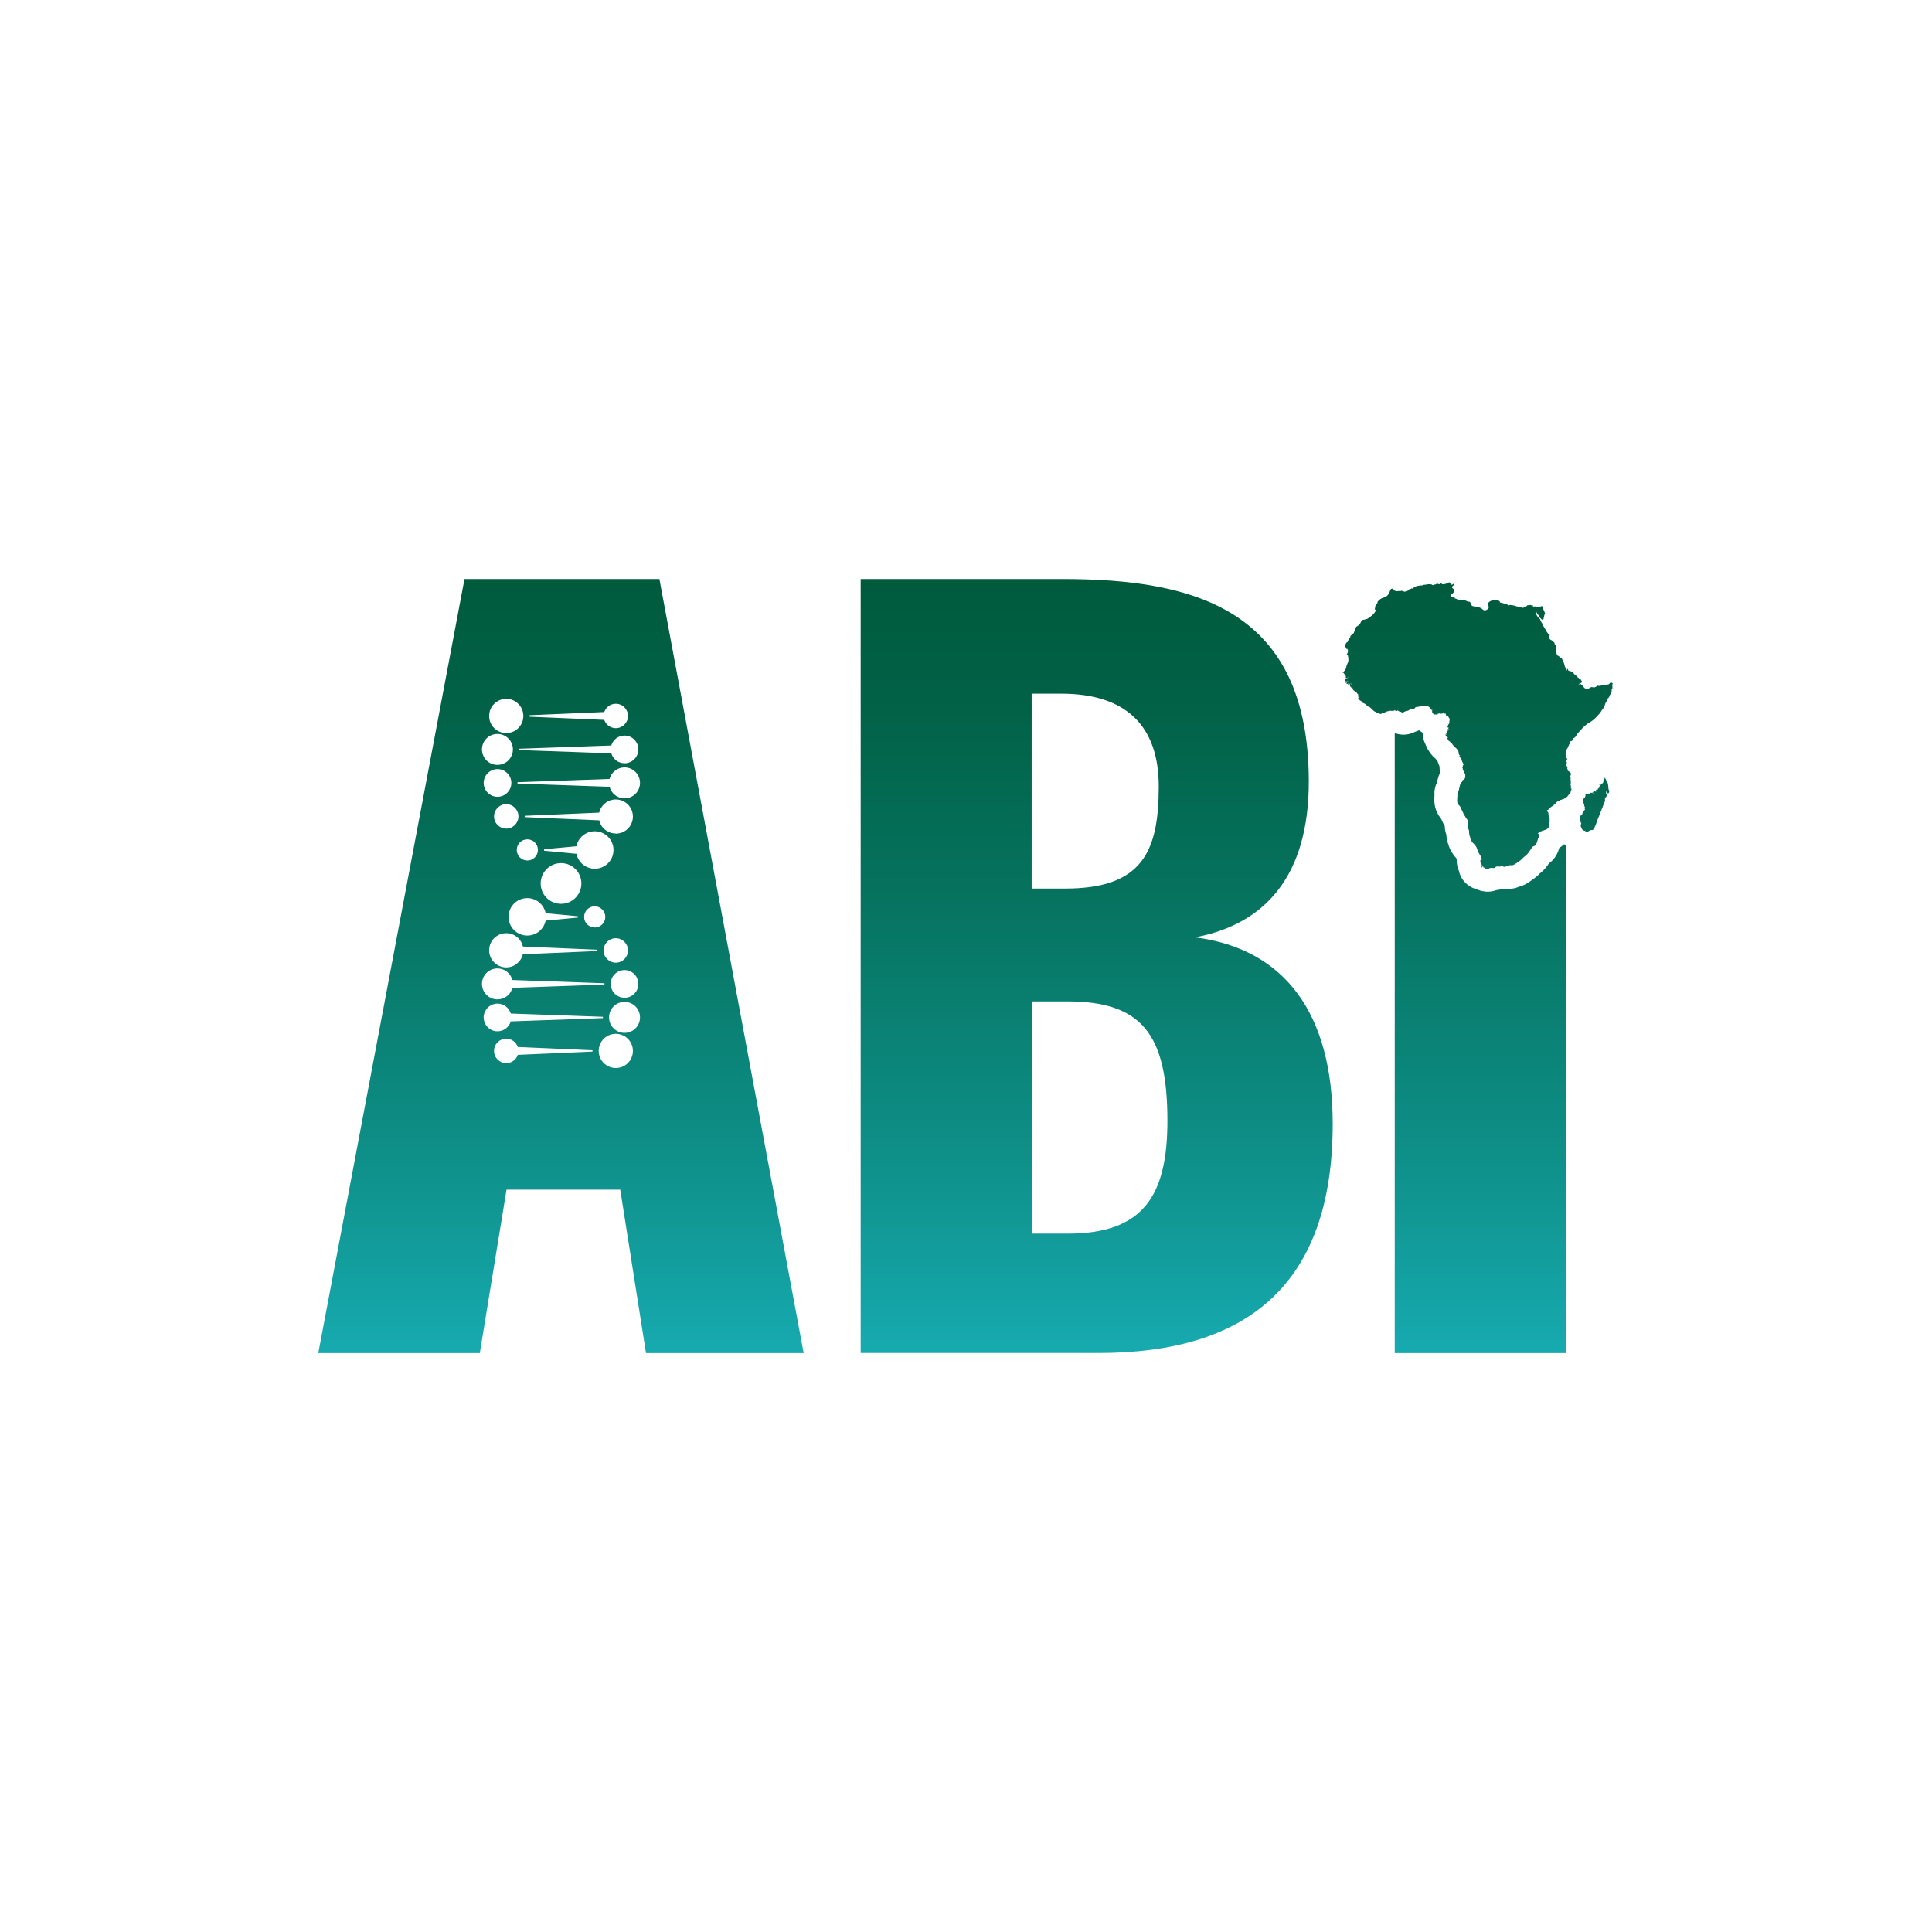 <?xml version="1.0" encoding="UTF-8"?>
<svg id="Layer_2" data-name="Layer 2" xmlns="http://www.w3.org/2000/svg" xmlns:xlink="http://www.w3.org/1999/xlink" viewBox="0 0 261 261">
  <defs>
    <style>
      .cls-1 {
        fill: url(#linear-gradient-118);
      }

      .cls-2 {
        fill: url(#linear-gradient-61);
      }

      .cls-3 {
        fill: url(#linear-gradient-15);
      }

      .cls-4 {
        fill: url(#linear-gradient-13);
      }

      .cls-5 {
        fill: url(#linear-gradient-107);
      }

      .cls-6 {
        fill: url(#linear-gradient-28);
      }

      .cls-7 {
        fill: url(#linear-gradient-65);
      }

      .cls-8 {
        fill: url(#linear-gradient-69);
      }

      .cls-9 {
        fill: url(#linear-gradient-53);
      }

      .cls-10 {
        fill: url(#linear-gradient-42);
      }

      .cls-11 {
        fill: url(#linear-gradient-46);
      }

      .cls-12 {
        fill: url(#linear-gradient-70);
      }

      .cls-13 {
        fill: url(#linear-gradient-60);
      }

      .cls-14 {
        fill: url(#linear-gradient-93);
      }

      .cls-15 {
        fill: url(#linear-gradient-95);
      }

      .cls-16 {
        fill: url(#linear-gradient-2);
      }

      .cls-17 {
        fill: url(#linear-gradient-100);
      }

      .cls-18 {
        fill: url(#linear-gradient-87);
      }

      .cls-19 {
        fill: url(#linear-gradient-64);
      }

      .cls-20 {
        fill: url(#linear-gradient-56);
      }

      .cls-21 {
        fill: url(#linear-gradient-43);
      }

      .cls-22 {
        fill: url(#linear-gradient-25);
      }

      .cls-23 {
        fill: url(#linear-gradient-82);
      }

      .cls-24 {
        fill: url(#linear-gradient-10);
      }

      .cls-25 {
        fill: url(#linear-gradient-12);
      }

      .cls-26 {
        fill: url(#linear-gradient-40);
      }

      .cls-27 {
        fill: url(#linear-gradient-27);
      }

      .cls-28 {
        fill: url(#linear-gradient-68);
      }

      .cls-29 {
        fill: url(#linear-gradient-37);
      }

      .cls-30 {
        fill: url(#linear-gradient-75);
      }

      .cls-31 {
        fill: url(#linear-gradient-55);
      }

      .cls-32 {
        fill: url(#linear-gradient-116);
      }

      .cls-33 {
        fill: url(#linear-gradient-39);
      }

      .cls-34 {
        fill: url(#linear-gradient-89);
      }

      .cls-35 {
        fill: url(#linear-gradient-52);
      }

      .cls-36 {
        fill: url(#linear-gradient-113);
      }

      .cls-37 {
        fill: url(#linear-gradient-122);
      }

      .cls-38 {
        fill: url(#linear-gradient-58);
      }

      .cls-39 {
        fill: url(#linear-gradient-47);
      }

      .cls-40 {
        fill: url(#linear-gradient-26);
      }

      .cls-41 {
        fill: url(#linear-gradient-74);
      }

      .cls-42 {
        fill: url(#linear-gradient-97);
      }

      .cls-43 {
        fill: url(#linear-gradient-72);
      }

      .cls-44 {
        fill: url(#linear-gradient-4);
      }

      .cls-45 {
        fill: url(#linear-gradient-35);
      }

      .cls-46 {
        fill: url(#linear-gradient-30);
      }

      .cls-47 {
        fill: url(#linear-gradient-125);
      }

      .cls-48 {
        fill: url(#linear-gradient-76);
      }

      .cls-49 {
        fill: url(#linear-gradient-109);
      }

      .cls-50 {
        fill: url(#linear-gradient-73);
      }

      .cls-51 {
        fill: url(#linear-gradient-71);
      }

      .cls-52 {
        fill: url(#linear-gradient-44);
      }

      .cls-53 {
        fill: url(#linear-gradient-96);
      }

      .cls-54 {
        fill: url(#linear-gradient-49);
      }

      .cls-55 {
        fill: url(#linear-gradient-3);
      }

      .cls-56 {
        fill: url(#linear-gradient-34);
      }

      .cls-57 {
        fill: url(#linear-gradient-5);
      }

      .cls-58 {
        fill: url(#linear-gradient-38);
      }

      .cls-59 {
        fill: url(#linear-gradient-91);
      }

      .cls-60 {
        fill: url(#linear-gradient-22);
      }

      .cls-61 {
        fill: url(#linear-gradient-24);
      }

      .cls-62 {
        fill: url(#linear-gradient-94);
      }

      .cls-63 {
        fill: url(#linear-gradient-54);
      }

      .cls-64 {
        fill: url(#linear-gradient-92);
      }

      .cls-65 {
        fill: url(#linear-gradient-90);
      }

      .cls-66 {
        fill: url(#linear-gradient-33);
      }

      .cls-67 {
        fill: url(#linear-gradient-79);
      }

      .cls-68 {
        fill: url(#linear-gradient-78);
      }

      .cls-69 {
        fill: url(#linear-gradient-51);
      }

      .cls-70 {
        fill: url(#linear-gradient-8);
      }

      .cls-71 {
        fill: url(#linear-gradient-66);
      }

      .cls-72 {
        fill: url(#linear-gradient-57);
      }

      .cls-73 {
        fill: url(#linear-gradient-77);
      }

      .cls-74 {
        fill: url(#linear-gradient-103);
      }

      .cls-75 {
        fill: url(#linear-gradient-121);
      }

      .cls-76 {
        fill: url(#linear-gradient-110);
      }

      .cls-77 {
        fill: url(#linear-gradient-88);
      }

      .cls-78 {
        fill: url(#linear-gradient-124);
      }

      .cls-79 {
        fill: url(#linear-gradient-14);
      }

      .cls-80 {
        fill: url(#linear-gradient-62);
      }

      .cls-81 {
        fill: url(#linear-gradient-29);
      }

      .cls-82 {
        fill: url(#linear-gradient-20);
      }

      .cls-83 {
        fill: url(#linear-gradient-106);
      }

      .cls-84 {
        fill: url(#linear-gradient-67);
      }

      .cls-85 {
        fill: url(#linear-gradient-17);
      }

      .cls-86 {
        fill: url(#linear-gradient-50);
      }

      .cls-87 {
        fill: url(#linear-gradient-7);
      }

      .cls-88 {
        fill: url(#linear-gradient-9);
      }

      .cls-89 {
        fill: url(#linear-gradient-104);
      }

      .cls-90 {
        fill: url(#linear-gradient-59);
      }

      .cls-91 {
        fill: url(#linear-gradient-11);
      }

      .cls-92 {
        fill: url(#linear-gradient-120);
      }

      .cls-93 {
        fill: url(#linear-gradient-108);
      }

      .cls-94 {
        fill: url(#linear-gradient-19);
      }

      .cls-95 {
        fill: url(#linear-gradient-101);
      }

      .cls-96 {
        fill: url(#linear-gradient-80);
      }

      .cls-97 {
        fill: url(#linear-gradient-6);
      }

      .cls-98 {
        fill: url(#linear-gradient-83);
      }

      .cls-99 {
        fill: url(#linear-gradient-112);
      }

      .cls-100 {
        fill: url(#linear-gradient-105);
      }

      .cls-101 {
        fill: url(#linear-gradient-36);
      }

      .cls-102 {
        fill: url(#linear-gradient-21);
      }

      .cls-103 {
        fill: url(#linear-gradient-119);
      }

      .cls-104 {
        fill: url(#linear-gradient-45);
      }

      .cls-105 {
        fill: url(#linear-gradient-127);
      }

      .cls-106 {
        fill: url(#linear-gradient-85);
      }

      .cls-107 {
        fill: url(#linear-gradient-98);
      }

      .cls-108 {
        fill: url(#linear-gradient-81);
      }

      .cls-109 {
        fill: url(#linear-gradient-84);
      }

      .cls-110 {
        fill: url(#linear-gradient-114);
      }

      .cls-111 {
        fill: url(#linear-gradient-117);
      }

      .cls-112 {
        fill: url(#linear-gradient-48);
      }

      .cls-113 {
        fill: url(#linear-gradient-102);
      }

      .cls-114 {
        fill: url(#linear-gradient-32);
      }

      .cls-115 {
        fill: url(#linear-gradient-86);
      }

      .cls-116 {
        fill: url(#linear-gradient-41);
      }

      .cls-117 {
        fill: url(#linear-gradient-16);
      }

      .cls-118 {
        fill: url(#linear-gradient-111);
      }

      .cls-119 {
        fill: url(#linear-gradient);
      }

      .cls-120 {
        fill: url(#linear-gradient-23);
      }

      .cls-121 {
        fill: url(#linear-gradient-31);
      }

      .cls-122 {
        fill: url(#linear-gradient-63);
      }

      .cls-123 {
        fill: url(#linear-gradient-115);
      }

      .cls-124 {
        fill: url(#linear-gradient-126);
      }

      .cls-125 {
        fill: url(#linear-gradient-99);
      }

      .cls-126 {
        fill: url(#linear-gradient-18);
      }

      .cls-127 {
        fill: url(#linear-gradient-123);
      }
    </style>
    <linearGradient id="linear-gradient" x1="148.15" y1="78.69" x2="148.15" y2="182.64" gradientUnits="userSpaceOnUse">
      <stop offset="0" stop-color="#005b3d"/>
      <stop offset=".15" stop-color="#016146"/>
      <stop offset=".41" stop-color="#06735f"/>
      <stop offset=".74" stop-color="#0e8f88"/>
      <stop offset=".99" stop-color="#16a9ae"/>
    </linearGradient>
    <linearGradient id="linear-gradient-2" x1="199.9" y1="78.69" x2="199.9" y2="182.64" xlink:href="#linear-gradient"/>
    <linearGradient id="linear-gradient-3" x1="215.37" y1="78.69" x2="215.37" y2="182.64" xlink:href="#linear-gradient"/>
    <linearGradient id="linear-gradient-4" x1="209.53" y1="78.69" x2="209.53" y2="182.64" xlink:href="#linear-gradient"/>
    <linearGradient id="linear-gradient-5" x1="199.69" y1="78.69" x2="199.69" y2="182.64" xlink:href="#linear-gradient"/>
    <linearGradient id="linear-gradient-6" x1="188.57" y1="78.69" x2="188.57" y2="104.59" xlink:href="#linear-gradient"/>
    <linearGradient id="linear-gradient-7" x1="193.53" y1="78.69" x2="193.53" y2="182.64" xlink:href="#linear-gradient"/>
    <linearGradient id="linear-gradient-8" x1="188.75" y1="78.69" x2="188.75" y2="121.98" xlink:href="#linear-gradient"/>
    <linearGradient id="linear-gradient-9" x1="195.8" y1="78.69" x2="195.8" y2="182.64" xlink:href="#linear-gradient"/>
    <linearGradient id="linear-gradient-10" x1="188.54" y1="78.69" x2="188.54" y2="182.64" xlink:href="#linear-gradient"/>
    <linearGradient id="linear-gradient-11" x1="194.2" y1="78.69" x2="194.2" y2="182.64" xlink:href="#linear-gradient"/>
    <linearGradient id="linear-gradient-12" x1="188.53" y1="78.69" x2="188.53" y2="138.65" xlink:href="#linear-gradient"/>
    <linearGradient id="linear-gradient-13" x1="195.72" y1="78.69" x2="195.72" y2="182.64" xlink:href="#linear-gradient"/>
    <linearGradient id="linear-gradient-14" x1="195.37" y1="78.69" x2="195.37" y2="127.01" xlink:href="#linear-gradient"/>
    <linearGradient id="linear-gradient-15" x1="195.64" y1="78.69" x2="195.64" y2="182.64" xlink:href="#linear-gradient"/>
    <linearGradient id="linear-gradient-16" x1="195.54" y1="78.69" x2="195.54" y2="105.75" xlink:href="#linear-gradient"/>
    <linearGradient id="linear-gradient-17" x1="195.47" y1="78.69" x2="195.47" y2="164.89" xlink:href="#linear-gradient"/>
    <linearGradient id="linear-gradient-18" x1="195.53" y1="78.69" x2="195.53" y2="121.6" xlink:href="#linear-gradient"/>
    <linearGradient id="linear-gradient-19" x1="195.58" y1="78.69" x2="195.58" y2="156" xlink:href="#linear-gradient"/>
    <linearGradient id="linear-gradient-20" x1="195.4" y1="78.69" x2="195.4" y2="165.28" xlink:href="#linear-gradient"/>
    <linearGradient id="linear-gradient-21" x1="188.95" y1="78.69" x2="188.95" y2="182.64" xlink:href="#linear-gradient"/>
    <linearGradient id="linear-gradient-22" x1="193.83" y1="78.69" x2="193.83" y2="113.87" xlink:href="#linear-gradient"/>
    <linearGradient id="linear-gradient-23" x1="193.88" y1="78.69" x2="193.88" y2="138.61" xlink:href="#linear-gradient"/>
    <linearGradient id="linear-gradient-24" x1="194.07" y1="78.69" x2="194.07" y2="130.1" xlink:href="#linear-gradient"/>
    <linearGradient id="linear-gradient-25" x1="193.85" y1="78.69" x2="193.85" y2="182.64" xlink:href="#linear-gradient"/>
    <linearGradient id="linear-gradient-26" x1="194.2" y1="78.69" x2="194.2" y2="182.64" xlink:href="#linear-gradient"/>
    <linearGradient id="linear-gradient-27" x1="193.53" y1="78.69" x2="193.53" y2="138.99" xlink:href="#linear-gradient"/>
    <linearGradient id="linear-gradient-28" x1="193.92" y1="78.69" x2="193.92" y2="182.64" xlink:href="#linear-gradient"/>
    <linearGradient id="linear-gradient-29" x1="189.55" y1="78.69" x2="189.55" y2="182.64" xlink:href="#linear-gradient"/>
    <linearGradient id="linear-gradient-30" x1="189.03" y1="78.69" x2="189.03" y2="145.95" xlink:href="#linear-gradient"/>
    <linearGradient id="linear-gradient-31" x1="191.05" y1="78.69" x2="191.05" y2="182.64" xlink:href="#linear-gradient"/>
    <linearGradient id="linear-gradient-32" x1="193.48" y1="78.69" x2="193.48" y2="182.64" xlink:href="#linear-gradient"/>
    <linearGradient id="linear-gradient-33" x1="191.13" y1="78.69" x2="191.13" y2="182.64" xlink:href="#linear-gradient"/>
    <linearGradient id="linear-gradient-34" x1="193.37" y1="78.69" x2="193.37" y2="182.64" xlink:href="#linear-gradient"/>
    <linearGradient id="linear-gradient-35" x1="188.59" y1="78.69" x2="188.59" y2="182.64" xlink:href="#linear-gradient"/>
    <linearGradient id="linear-gradient-36" x1="209.14" y1="78.69" x2="209.14" y2="182.64" xlink:href="#linear-gradient"/>
    <linearGradient id="linear-gradient-37" x1="200.06" y1="78.69" x2="200.06" y2="182.64" xlink:href="#linear-gradient"/>
    <linearGradient id="linear-gradient-38" x1="209.12" y1="78.69" x2="209.12" y2="145.56" xlink:href="#linear-gradient"/>
    <linearGradient id="linear-gradient-39" x1="197.49" y1="78.69" x2="197.49" y2="182.64" xlink:href="#linear-gradient"/>
    <linearGradient id="linear-gradient-40" x1="197.2" y1="78.69" x2="197.2" y2="182.28" xlink:href="#linear-gradient"/>
    <linearGradient id="linear-gradient-41" x1="197.27" y1="78.69" x2="197.27" y2="106.91" xlink:href="#linear-gradient"/>
    <linearGradient id="linear-gradient-42" x1="196.98" y1="78.69" x2="196.98" y2="182.64" xlink:href="#linear-gradient"/>
    <linearGradient id="linear-gradient-43" x1="209.12" y1="78.69" x2="209.12" y2="182.64" xlink:href="#linear-gradient"/>
    <linearGradient id="linear-gradient-44" x1="209.11" y1="78.69" x2="209.11" y2="182.64" xlink:href="#linear-gradient"/>
    <linearGradient id="linear-gradient-45" x1="209.31" y1="78.69" x2="209.31" y2="182.64" xlink:href="#linear-gradient"/>
    <linearGradient id="linear-gradient-46" x1="207.73" y1="78.69" x2="207.73" y2="182.64" xlink:href="#linear-gradient"/>
    <linearGradient id="linear-gradient-47" x1="209.31" y1="78.69" x2="209.31" y2="182.64" xlink:href="#linear-gradient"/>
    <linearGradient id="linear-gradient-48" x1="195.83" y1="78.69" x2="195.83" y2="182.64" xlink:href="#linear-gradient"/>
    <linearGradient id="linear-gradient-49" x1="209.02" y1="78.69" x2="209.02" y2="182.64" xlink:href="#linear-gradient"/>
    <linearGradient id="linear-gradient-50" x1="208.92" y1="78.69" x2="208.92" y2="182.64" xlink:href="#linear-gradient"/>
    <linearGradient id="linear-gradient-51" x1="207.65" y1="78.69" x2="207.65" y2="182.64" xlink:href="#linear-gradient"/>
    <linearGradient id="linear-gradient-52" x1="195.74" y1="78.69" x2="195.74" y2="101.88" xlink:href="#linear-gradient"/>
    <linearGradient id="linear-gradient-53" x1="195.79" y1="93.01" x2="195.79" y2="103.06" xlink:href="#linear-gradient"/>
    <linearGradient id="linear-gradient-54" x1="197.02" y1="78.69" x2="197.02" y2="165.66" xlink:href="#linear-gradient"/>
    <linearGradient id="linear-gradient-55" x1="195.77" y1="78.69" x2="195.77" y2="161.8" xlink:href="#linear-gradient"/>
    <linearGradient id="linear-gradient-56" x1="195.83" y1="78.69" x2="195.83" y2="182.64" xlink:href="#linear-gradient"/>
    <linearGradient id="linear-gradient-57" x1="195.67" y1="78.69" x2="195.67" y2="157.16" xlink:href="#linear-gradient"/>
    <linearGradient id="linear-gradient-58" x1="195.69" y1="78.69" x2="195.69" y2="182.64" xlink:href="#linear-gradient"/>
    <linearGradient id="linear-gradient-59" x1="195.82" y1="78.69" x2="195.82" y2="182.64" xlink:href="#linear-gradient"/>
    <linearGradient id="linear-gradient-60" x1="195.73" y1="78.69" x2="195.73" y2="182.64" xlink:href="#linear-gradient"/>
    <linearGradient id="linear-gradient-61" x1="195.73" y1="78.69" x2="195.73" y2="182.64" xlink:href="#linear-gradient"/>
    <linearGradient id="linear-gradient-62" x1="195.81" y1="78.69" x2="195.81" y2="182.64" xlink:href="#linear-gradient"/>
    <linearGradient id="linear-gradient-63" x1="195.71" y1="78.69" x2="195.71" y2="97.63" xlink:href="#linear-gradient"/>
    <linearGradient id="linear-gradient-64" x1="195.66" y1="78.69" x2="195.66" y2="135.9" xlink:href="#linear-gradient"/>
    <linearGradient id="linear-gradient-65" x1="195.72" y1="78.69" x2="195.72" y2="182.64" xlink:href="#linear-gradient"/>
    <linearGradient id="linear-gradient-66" x1="193.77" y1="78.69" x2="193.77" y2="182.64" xlink:href="#linear-gradient"/>
    <linearGradient id="linear-gradient-67" x1="202.67" y1="110.15" x2="202.67" y2="123.68" xlink:href="#linear-gradient"/>
    <linearGradient id="linear-gradient-68" x1="202.98" y1="78.69" x2="202.98" y2="143.63" xlink:href="#linear-gradient"/>
    <linearGradient id="linear-gradient-69" x1="202.72" y1="78.69" x2="202.72" y2="182.64" xlink:href="#linear-gradient"/>
    <linearGradient id="linear-gradient-70" x1="203.68" y1="78.69" x2="203.68" y2="182.64" xlink:href="#linear-gradient"/>
    <linearGradient id="linear-gradient-71" x1="202.46" y1="78.69" x2="202.46" y2="182.64" xlink:href="#linear-gradient"/>
    <linearGradient id="linear-gradient-72" x1="203.43" y1="78.69" x2="203.43" y2="182.64" xlink:href="#linear-gradient"/>
    <linearGradient id="linear-gradient-73" x1="203.33" y1="78.69" x2="203.33" y2="113.48" xlink:href="#linear-gradient"/>
    <linearGradient id="linear-gradient-74" x1="201.03" y1="78.69" x2="201.03" y2="182.64" xlink:href="#linear-gradient"/>
    <linearGradient id="linear-gradient-75" x1="201.61" y1="78.69" x2="201.61" y2="140.15" xlink:href="#linear-gradient"/>
    <linearGradient id="linear-gradient-76" x1="200.95" y1="78.69" x2="200.95" y2="182.64" xlink:href="#linear-gradient"/>
    <linearGradient id="linear-gradient-77" x1="203.87" y1="78.69" x2="203.87" y2="157.93" xlink:href="#linear-gradient"/>
    <linearGradient id="linear-gradient-78" x1="202.25" y1="78.69" x2="202.25" y2="182.64" xlink:href="#linear-gradient"/>
    <linearGradient id="linear-gradient-79" x1="201.92" y1="78.69" x2="201.92" y2="182.64" xlink:href="#linear-gradient"/>
    <linearGradient id="linear-gradient-80" x1="201.8" y1="78.69" x2="201.8" y2="117.73" xlink:href="#linear-gradient"/>
    <linearGradient id="linear-gradient-81" x1="202.04" y1="78.69" x2="202.04" y2="182.64" xlink:href="#linear-gradient"/>
    <linearGradient id="linear-gradient-82" x1="207.44" y1="78.69" x2="207.44" y2="182.64" xlink:href="#linear-gradient"/>
    <linearGradient id="linear-gradient-83" x1="209.24" y1="78.69" x2="209.24" y2="104.98" xlink:href="#linear-gradient"/>
    <linearGradient id="linear-gradient-84" x1="209.76" y1="78.69" x2="209.76" y2="170.69" xlink:href="#linear-gradient"/>
    <linearGradient id="linear-gradient-85" x1="204.22" y1="78.69" x2="204.22" y2="181.87" xlink:href="#linear-gradient"/>
    <linearGradient id="linear-gradient-86" x1="209.73" y1="78.69" x2="209.73" y2="122.76" xlink:href="#linear-gradient"/>
    <linearGradient id="linear-gradient-87" x1="199.9" y1="78.69" x2="199.9" y2="182.64" xlink:href="#linear-gradient"/>
    <linearGradient id="linear-gradient-88" x1="210.35" y1="78.69" x2="210.35" y2="182.64" xlink:href="#linear-gradient"/>
    <linearGradient id="linear-gradient-89" x1="210.24" y1="78.69" x2="210.24" y2="182.64" xlink:href="#linear-gradient"/>
    <linearGradient id="linear-gradient-90" x1="210.14" y1="78.69" x2="210.14" y2="182.64" xlink:href="#linear-gradient"/>
    <linearGradient id="linear-gradient-91" x1="200.83" y1="78.69" x2="200.83" y2="182.64" xlink:href="#linear-gradient"/>
    <linearGradient id="linear-gradient-92" x1="207.33" y1="78.69" x2="207.33" y2="182.64" xlink:href="#linear-gradient"/>
    <linearGradient id="linear-gradient-93" x1="207.57" y1="78.69" x2="207.57" y2="182.64" xlink:href="#linear-gradient"/>
    <linearGradient id="linear-gradient-94" x1="209.21" y1="105.63" x2="209.21" y2="117.23" xlink:href="#linear-gradient"/>
    <linearGradient id="linear-gradient-95" x1="207.8" y1="78.69" x2="207.8" y2="123.14" xlink:href="#linear-gradient"/>
    <linearGradient id="linear-gradient-96" x1="207.52" y1="78.69" x2="207.52" y2="182.64" xlink:href="#linear-gradient"/>
    <linearGradient id="linear-gradient-97" x1="194.63" y1="78.69" x2="194.63" y2="182.64" xlink:href="#linear-gradient"/>
    <linearGradient id="linear-gradient-98" x1="194.86" y1="78.69" x2="194.86" y2="173.78" xlink:href="#linear-gradient"/>
    <linearGradient id="linear-gradient-99" x1="194.56" y1="78.69" x2="194.56" y2="143.24" xlink:href="#linear-gradient"/>
    <linearGradient id="linear-gradient-100" x1="194.18" y1="78.69" x2="194.18" y2="134.74" xlink:href="#linear-gradient"/>
    <linearGradient id="linear-gradient-101" x1="194.67" y1="78.69" x2="194.67" y2="155.23" xlink:href="#linear-gradient"/>
    <linearGradient id="linear-gradient-102" x1="195.17" y1="78.69" x2="195.17" y2="182.64" xlink:href="#linear-gradient"/>
    <linearGradient id="linear-gradient-103" x1="195.09" y1="78.69" x2="195.09" y2="148.66" xlink:href="#linear-gradient"/>
    <linearGradient id="linear-gradient-104" x1="194.77" y1="78.69" x2="194.77" y2="110.39" xlink:href="#linear-gradient"/>
    <linearGradient id="linear-gradient-105" x1="194.34" y1="78.69" x2="194.34" y2="182.64" xlink:href="#linear-gradient"/>
    <linearGradient id="linear-gradient-106" x1="194.21" y1="78.69" x2="194.21" y2="182.64" xlink:href="#linear-gradient"/>
    <linearGradient id="linear-gradient-107" x1="194.23" y1="78.69" x2="194.23" y2="182.64" xlink:href="#linear-gradient"/>
    <linearGradient id="linear-gradient-108" x1="200.4" y1="78.69" x2="200.4" y2="182.64" xlink:href="#linear-gradient"/>
    <linearGradient id="linear-gradient-109" x1="194.21" y1="78.69" x2="194.21" y2="182.64" xlink:href="#linear-gradient"/>
    <linearGradient id="linear-gradient-110" x1="194.42" y1="78.69" x2="194.42" y2="151.75" xlink:href="#linear-gradient"/>
    <linearGradient id="linear-gradient-111" x1="195.25" y1="78.69" x2="195.25" y2="182.64" xlink:href="#linear-gradient"/>
    <linearGradient id="linear-gradient-112" x1="194.39" y1="78.69" x2="194.39" y2="136.67" xlink:href="#linear-gradient"/>
    <linearGradient id="linear-gradient-113" x1="200.09" y1="78.69" x2="200.09" y2="142.08" xlink:href="#linear-gradient"/>
    <linearGradient id="linear-gradient-114" x1="200.15" y1="78.69" x2="200.15" y2="182.64" xlink:href="#linear-gradient"/>
    <linearGradient id="linear-gradient-115" x1="200.18" y1="78.69" x2="200.18" y2="182.64" xlink:href="#linear-gradient"/>
    <linearGradient id="linear-gradient-116" x1="200.15" y1="78.69" x2="200.15" y2="182.64" xlink:href="#linear-gradient"/>
    <linearGradient id="linear-gradient-117" x1="196.95" y1="78.69" x2="196.95" y2="182.64" xlink:href="#linear-gradient"/>
    <linearGradient id="linear-gradient-118" x1="200.05" y1="78.69" x2="200.05" y2="182.64" xlink:href="#linear-gradient"/>
    <linearGradient id="linear-gradient-119" x1="200.1" y1="78.69" x2="200.1" y2="182.64" xlink:href="#linear-gradient"/>
    <linearGradient id="linear-gradient-120" x1="195.34" y1="78.69" x2="195.34" y2="182.64" xlink:href="#linear-gradient"/>
    <linearGradient id="linear-gradient-121" x1="195.41" y1="78.69" x2="195.41" y2="182.64" xlink:href="#linear-gradient"/>
    <linearGradient id="linear-gradient-122" x1="195.22" y1="78.69" x2="195.22" y2="182.64" xlink:href="#linear-gradient"/>
    <linearGradient id="linear-gradient-123" x1="195.29" y1="78.69" x2="195.29" y2="117.35" xlink:href="#linear-gradient"/>
    <linearGradient id="linear-gradient-124" x1="195.84" y1="78.69" x2="195.84" y2="151.89" xlink:href="#linear-gradient"/>
    <linearGradient id="linear-gradient-125" x1="195.47" y1="78.69" x2="195.47" y2="182.64" xlink:href="#linear-gradient"/>
    <linearGradient id="linear-gradient-126" x1="196.93" y1="78.69" x2="196.93" y2="182.64" xlink:href="#linear-gradient"/>
    <linearGradient id="linear-gradient-127" x1="75.79" y1="78.69" x2="75.79" y2="182.64" xlink:href="#linear-gradient"/>
  </defs>
  <path class="cls-119" d="M116.26,78.22h27.24c17.94,0,33.31,4.13,33.31,27.37,0,12.65-5.81,19.24-15.36,21.04,12.14,1.55,18.59,10.33,18.59,25.17,0,21.69-11.49,30.98-31.63,30.98h-32.14v-104.57ZM143.89,120.04c10.46,0,12.65-5.03,12.65-13.81,0-8.26-4.52-12.52-13.17-12.52h-4v26.33h4.52ZM144.28,166.65c10.2,0,13.43-5.16,13.43-15.23,0-11.75-3.49-16.14-13.55-16.14h-4.78v31.37h4.91Z"/>
  <g>
    <path class="cls-16" d="M193.05,95.25c.12.07.21.19.26.28.02-.02.04-.03.06-.03-.03.02-.05.04-.03.08.03.07.11.03.12-.02,0,.02,0,.04,0,.06.04-.02.07-.02.1.02-.04,0-.29.06-.11.09.06.02.11-.06.17-.06-.08.05.02.08-.09.1-.06,0-.06.03-.05.09.07-.02.06.02.05.06-.02.07.03.13.06.19.04.06.09.12.16.15.07.03.1.09.09,0,.02.14.1.06.1-.04.03.1,0,.08.12.09.05,0,.06-.02.06-.06,0,.02.02.04.02.06.03-.03.03-.07.03-.1,0,.12.02-.02.03-.04,0,.02,0,.21.04.13.03-.06-.06-.19,0-.23-.02.05.04.21.09.22.03-.06,0-.11-.02-.17.1-.05.02.09.08.1.09.04.04-.1,0-.12.09.05.07.07.16.07.07,0,.08,0,.11-.06-.07.13.17.09.25.08.19-.02.15-.06.1-.2.02.02.06.06.1.04-.02.04.02.09.06.1,0,0,0,0,0,0-.02.06-.02.1.07.1,0-.03,0-.06-.02-.09.05,0,.03.09.1,0,.06.06.06.19.09.26.02.05.13.13.17.06,0,.04.02.07.06.07,0-.02.02-.04.02-.07.03.02.02,0,0-.02.06,0,.1.06.13-.02,0,.02,0,.06-.03.07.11,0,.02.06-.02.1-.07.06.05.12.11.09-.11.03,0,.11.03.16.06.11.02.22,0,.33-.02.07-.02.13,0,.18-.03.1,0,.21-.05.29-.02.02-.08.12-.05.13h-.02c-.03.06-.18.17-.14.24.04.07.19,0,.25.04,0,.02-.02.02,0,.03h0s-.09-.02-.11.02c-.02.08.04.18,0,.25,0-.05-.06-.06-.1-.06-.1.02,0,.06.02.1.08.1.17.13.3.13-.05,0-.12.02-.11.08-.03-.06-.14-.09-.16-.03-.02-.03-.06-.06-.06-.1-.08.06-.02.23-.03.31-.02.13-.16.2-.17.32,0-.06-.06-.14-.08-.04-.02-.02-.04-.06-.05-.09-.02.05,0,.1.03.14.04.02.18.42.26.21.02.05-.02.09-.02.13.04.02.07,0,.08-.03l.07.07s-.1,0-.16.02c.02-.06-.08-.14-.13-.18.04.06.09.11.11.18,0,.02,0,.08.03.1.08.04.09.02.14.09-.06-.02-.08-.07-.14-.08.06.07.13.27.23.29.02,0,.05.02.07.03-.02,0-.04-.02-.06,0,.16.13.33.26.45.42.08.11.18.28.3.36.13.1.31.24.36.4.02.05.05.21.12.18.02,0,.03,0,.05,0-.07.06.02.14.03.2.02.07-.02.09-.02.15,0,.04.02.06.06.06-.02,0-.02,0-.03,0,.12.26.28,0,.48.03.04,0,.09.02.14.02-.04,0-.08,0-.12,0-.09,0-.13.07-.21.08-.06,0-.11,0-.17.02-.12.03.02.25.06.3.05.08.13.13.17.22.02.06.02.12.04.17.06.13.1.25.17.37.07.1.1.21.08.33,0,.05-.06.05-.1.07-.04.04-.07.09-.09.13,0,.05.03.1.06.14.03.06.02.11.02.17,0,.05.06.09.07.13.04.09.04.17.11.26.07.09.11.17.14.27.06.23.02.55-.11.75-.06.09-.06.17-.17.17-.17,0-.13.15-.18.24-.04.06-.13.16-.19.2-.06.05-.02.18-.07.25-.07.09-.05.22-.07.33-.02.09-.13.28-.1.35.02.03-.04.08-.05.12,0,.04,0,.09-.03.13-.02.06-.09.08-.1.13-.02.03,0,.06.02.09.02.22-.04.44-.03.66-.02.28,0,.55.25.75.22.18.27.49.41.72.15.25.2.53.4.76.04.06.05.12.09.17.03.06.09.11.13.17.08.1.15.22.16.34.02,0-.04.23-.04.25,0,.06,0,.17.02.26.02.14-.03.25.03.4.05.12.12.24.15.36.02.07-.03.15,0,.22.02.06,0,.11.02.16,0,.08.04.14.04.22,0,.05-.02.07.02.11.09.09.04.13.06.24,0,.06.06.09.07.14,0,.06.02.12.04.17.06.1.12.21.19.31.09.1.21.19.29.29.03.04.06.04.09.04.02.13.14.25.2.37.05.13.08.25.13.38.1.28.24.51.4.76.11.16.17.32.17.51,0,.11-.05.28-.21.19,0,.02-.08.16-.02.16.08,0,.06.06.1.09-.12-.1.06.12.09.15.03.06.08.13.06.19-.02.08-.13.23.02.28,0-.06-.03-.13.05-.15.12-.02.16.06.12.15.06,0,.35,0,.25.12.06.02.09.06.13.08.03.03.08,0,.12.02.09.02.06.03.14-.02.06-.04.14-.1.21-.13.06-.02.13,0,.19-.03.1-.04.44.07.5-.03.08-.13.31-.18.46-.17v-.02c.03.06.13.03.19.05.1.03.06,0,.13-.02.15-.06.32,0,.46.05.18.06.21,0,.34-.07.12-.07.25.07.37.02-.1-.06,0-.14.08-.16.1-.03.21.02.31,0,.21-.02.4-.16.57-.27.21-.14.42-.3.63-.45.17-.12.26-.29.42-.41.2-.14.36-.27.5-.45.09-.1.16-.21.23-.32.04-.07.12-.12.15-.2.06-.14.17-.28.28-.39.03-.03.08-.09.13-.09.04,0,.13,0,.1-.06.19.02.26-.23.3-.36.07-.23.14-.44.21-.67.12-.02.06-.28.06-.39-.06.13-.17-.09-.24-.09.1-.02.13-.09.17-.17.05-.08.13-.12.21-.17.18-.11.4-.17.6-.24.17-.06.37-.12.51-.25.08-.08.22-.25.15-.36,0,.08-.07.02-.07.06-.02-.17.11-.33.13-.5,0-.06-.04-.12-.04-.19,0-.06.02-.12.04-.17-.02.05-.02-.06-.02-.09-.06.06-.06.12-.06.19-.06-.04-.04-.1-.03-.15.02-.07-.02-.13-.02-.2,0-.1-.07-.2-.06-.29-.02.05,0-.11,0-.13,0-.06-.02-.13-.06-.17-.08-.09-.13-.06-.12-.2,0-.03,0-.06-.02-.08.02,0,.03-.02.04-.03.02-.03.02-.08,0-.11-.02-.03.02-.17-.1-.17.07-.03.11.08.14.11.05.06.18-.07.21-.09.08-.07.14-.15.21-.23.08-.09.2-.14.29-.21-.02.09.06.02.06-.06.02.03.05.05.08.05-.05-.21.45-.28.25-.48.11.09.27-.13.36-.17.1-.05.21-.08.3-.14.06-.05.04-.02.12-.04.06-.02.1-.03.14-.06.06-.03.3-.07.3-.1,0-.04.06-.08.13-.11v-12.4l-18.41.05ZM188.35,95.26v.57s.08-.02.13-.02c-.02-.02-.04-.02-.06-.02.04,0,.07,0,.07-.02.07-.02.12.06.1-.02.02,0,.03.02.05.03-.03.05-.08,0-.13.02.02.02.1.06.12.02.04.03.1.06.15.05.08,0,.09-.06.14-.11.02.05.07.16.14.12,0,0,0,0,0,.02h.02c.05.07.11.06.19.07.07.02.13.03.2.09.04.04.09.05.14.02.06-.02.1-.07.14-.1.06-.04.13-.06.21-.08.11-.04.22-.04.33-.09.18-.09.32-.21.54-.24.04,0,.13-.03.15-.07.02.03.03.06.06.06.08,0,.13-.05.14-.1.02-.03.07-.05.09-.09.09-.03.17-.07.26-.08,0,0-.02,0-.03.02.08,0,.15-.02.22-.03h-3.36Z"/>
    <g>
      <path class="cls-55" d="M217.39,106.88c.02-.09-.04-.13-.07-.21-.05-.14-.04-.28-.05-.42-.02-.27-.09-.55-.21-.79-.02.02-.03.02-.05.03.02-.03,0-.04-.03-.06-.04-.03.02-.06,0-.09-.03-.03-.06-.14-.12-.14,0,0-.02,0-.03,0,0-.02,0-.03,0-.05,0,0,.01,0,.02,0,.08,0,0-.09-.04-.09-.02,0-.03.02-.03.07,0,.07-.13.19-.21.19.13.07.04.24.02.32-.04.12-.04.2-.2.2.02.09-.02.02-.06.07-.03.03-.03.09-.05.13-.03,0-.12-.15-.17-.15-.02,0-.03.02-.04.07,0,.07.02.11.05.17.02.04,0,.13-.02.13,0,0-.01-.01-.02-.04,0,.06-.2.06-.12.18.04.07.18.04.13.15.01-.05-.02-.08-.06-.08-.02,0-.05,0-.08.02-.08.06-.07.17-.17.21-.02-.06.06-.12.04-.19-.08.02-.06.06-.09.11s-.12.07-.13.13c0,.04.04.09.06.12.04.06-.09.07-.13.1,0-.04.1-.17-.03-.17-.07,0-.13.08-.18.12-.04.02-.13.06-.13.11,0,.03-.02.06,0,.09.02.03.07.02.08.06-.01,0-.02,0-.03,0-.04,0-.08,0-.1-.06,0-.04-.03-.06-.06-.06-.03,0-.05.02-.05.07-.02-.02-.08-.04-.13-.04-.02,0-.03,0-.04,0-.05.02-.03.09-.06.13,0-.03-.01-.04-.03-.04-.04,0-.1.04-.1.08-.02-.03-.03-.06-.06-.08-.06.03-.11.09-.17.12-.02,0-.03,0-.05,0-.03,0-.07,0-.11,0-.03,0-.06,0-.08.02-.03.01-.01.18-.02.18,0,0,0,0,0,0,.02.07-.04.16-.08.21-.07.09-.28.28-.2.4.06.08,0,.23.02.32,0,.11.1.2.1.31,0,.09,0,.16.06.25.06.09.02.13,0,.22-.02.06.07.09.03.16-.05.07-.11.14-.16.22-.06.07-.13.15-.16.24-.03.07,0,.18-.1.21-.12.04-.14.04-.15.16-.02.09-.11.18-.14.28.05.15-.04.32.08.46.06.06.06.13.09.21.02.07.1.08.03.16-.08.08-.06.32-.02.41.04.08.09.14.11.23.03.12.12.15.21.22-.02-.02-.04-.02-.05-.02.02.02.05.04.06.05.05,0,.1,0,.13.02.11.02.17.13.29.15.02,0,.03,0,.05,0,.18,0,.35-.18.51-.23.01,0,.03,0,.04,0,.04,0,.07,0,.11,0,.01,0,.03,0,.04,0,.05-.02.09-.04.13-.05.07-.02.11-.09.14-.14.03-.06.06-.14.08-.21.03-.1.1-.18.13-.28.07-.18.13-.36.19-.54.08-.26.2-.5.3-.75.09-.21.13-.41.24-.61.03-.06.09-.15.06-.22.03,0,.07-.12.09-.14.06-.14.09-.28.15-.42.09-.21.18-.37.23-.59.04-.16-.09-.39.13-.5.04-.02.09-.14.1-.19,0-.04,0-.09,0-.13.02-.06-.07-.06-.07-.11,0-.04-.04-.34.05-.34,0,0,.01,0,.02,0,.11.04.07.23.17.26,0,0,.01,0,.02,0,.1,0,.17-.24.18-.3Z"/>
      <path class="cls-44" d="M209.58,86.04s-.04-.09-.09-.09l.09.09Z"/>
      <path class="cls-57" d="M212.52,99.68s.04.02.07.02c.08,0,.18-.08.22-.13.02-.02.02-.05.02-.06.11-.12.22-.25.22-.41,0,.02.01.03.02.03.04,0,.12-.1.15-.14.06-.07.12-.15.18-.22.13-.14.28-.28.41-.44.13-.14.31-.28.46-.42.13-.12.29-.21.45-.3.39-.22.68-.47.97-.78.14-.15.29-.31.43-.47.13-.14.2-.32.31-.47.12-.15.25-.31.32-.47.07-.17.09-.36.18-.52.08-.12.18-.23.24-.36.02-.06,0-.13.03-.18.02-.06.08-.06.12-.11.11-.1.09-.28.18-.39.08-.09.15-.18.19-.3.05-.13.03-.28.03-.41,0-.09.07-.09.14-.09,0,0,.02,0,.02,0,.05,0,.1,0,.1-.04-.04,0-.07-.02-.1-.04,0,.04-.02.07-.06.07-.02,0-.03,0-.06-.01.1-.08.07-.22.06-.32-.03-.14,0-.22.04-.36.03-.08-.13-.14-.25-.14-.03,0-.05,0-.07.01-.08.04-.1.15-.19.2-.12.06-.25.03-.37.07-.11.04-.21.1-.33.1,0,0-.01,0-.02,0-.06,0-.11-.03-.17-.03-.01,0-.03,0-.05,0-.07.02-.14.05-.21.07-.05.01-.1.02-.14.02-.05,0-.1,0-.16-.03,0,0-.02,0-.03,0-.1,0-.26.14-.32.18-.08.04-.14.05-.2.05-.06,0-.11-.01-.19-.02-.07-.01-.11-.02-.15-.02-.05,0-.09.01-.16.06-.07.05-.18.12-.27.14-.07.02-.13.03-.2.03-.15,0-.29-.05-.39-.17-.12-.13-.21-.32-.37-.4t0,0s-.02-.05-.06-.06c0,0-.02,0-.03,0-.06,0-.15.04-.22.04-.02,0-.04,0-.06-.02.08,0,.09-.09.17-.11.07-.03.22-.09.27-.14.1-.11-.09-.28-.14-.37.02-.02,0-.05-.06-.09-.01.02-.03.03-.04.03-.07,0-.17-.16-.2-.19-.04-.03-.1-.02-.13-.07-.02-.06-.02-.14-.09-.18.01.03.02.05,0,.05-.01,0-.06-.06-.08-.08-.04-.03-.08-.06-.13-.09-.1-.06-.17-.14-.23-.23-.06-.09-.12-.17-.25-.19-.11-.02-.12-.06-.18-.13-.03-.02-.05-.03-.07-.03-.04,0-.07.02-.11.02-.01,0-.02,0-.04,0-.06-.02-.09-.11-.1-.17,0-.04-.04-.11-.09-.11,0,0-.01,0-.02,0-.07,0,.04.17-.03.21-.06-.04-.06-.13-.08-.19s-.1-.06-.11-.11c-.02-.09-.05-.14-.1-.21-.03-.07-.03-.14-.05-.21-.08-.3-.2-.57-.35-.85,0,0-.02.02-.02.02,0-.02.02-.04.02-.06-.02-.08-.17-.06-.17-.13,0,0-.01,0-.02,0-.08,0-.23-.23-.33-.24-.17-.03-.22-.32-.23-.44,0-.18-.06-.34-.04-.52,0-.08-.02-.16-.06-.23-.03-.06,0-.11.03-.11.02,0,.04.02.05.05,0-.13-.17-.21-.21-.32-.05-.14.02-.2-.13-.28-.12-.07-.18-.2-.3-.25-.13-.06-.24-.11-.28-.25,0,0,0,0-.02.02,0-.02,0-.05,0-.06-.08-.08-.09-.28-.06-.4.06.02.1.03.16.03-.06-.09-.17-.11-.22-.19-.07-.09-.14-.15-.2-.25-.13-.25-.28-.47-.42-.72-.04-.07-.09-.14-.13-.21-.02-.03-.09-.09-.09-.12s.04-.06.02-.09c-.03-.04-.06-.07-.08-.11-.04-.09-.08-.16-.15-.22-.06-.05.02-.13-.07-.19.02.02.04.02.05.02.03,0-.03-.08-.05-.1l-.14-.12c-.1-.09-.18-.21-.27-.32-.09-.12-.08-.26-.19-.38-.07-.07,0-.2.06-.26.04.14.1.28.2.4.07.09.2.17.17.29-.02.12.16.17.22.25.05.06.1.13.17.17.06.03.13.06.18.1-.03-.07.08-.14.08-.22,0-.09,0-.14.04-.22.06-.15.04-.37.15-.49l-.43-1c-.07.06-.16.09-.25.11-.1.02-.21,0-.29.05,0-.04,0-.05-.03-.05-.04,0-.11.03-.14.03-.01,0-.02,0-.03,0-.13,0-.17-.09-.29-.12.12.06-.05.11-.05.13-.06-.06-.02-.07-.11-.09-.09-.02-.02-.1-.03-.15.03,0,.06.02.09.04-.02-.03-.03-.04-.06-.05-.01,0-.02,0-.03,0-.04,0-.09.03-.13.04,0,0-.01,0-.02,0-.09,0-.16-.08-.25-.08-.01,0-.03,0-.04,0,.15,0-.12.09-.18.1.04-.04.09-.06.14-.09-.07,0-.13.05-.2.05-.02,0-.04,0-.06-.01-.02.05-.06.09-.11.12.01,0,.02,0,.02,0,.01,0,.01,0,.03.02-.02,0-.04,0-.06-.02-.02,0-.04-.02-.06-.03-.05.04-.09.08-.14.12-.09.07-.2.14-.32.14-.02,0-.03,0-.05,0-.14-.02-.24-.1-.39-.12-.05,0-.1,0-.14,0-.04,0-.06-.06-.1-.06,0,0,0,0,0,0-.03,0-.05,0-.08,0s-.05,0-.07,0c-.07-.02-.08-.08-.14-.09-.15-.03-.29-.06-.45-.08-.1,0-.18-.03-.28-.03-.04,0-.08,0-.12.02-.04.01-.09.03-.14.03-.05,0-.09-.02-.09-.07h0c.02-.06-.08-.17-.14-.18-.03,0-.06,0-.09,0-.05,0-.1,0-.16,0-.04,0-.08,0-.11-.01-.12-.03-.2-.08-.32-.09-.07,0-.21-.02-.22-.1,0-.09.02-.11-.1-.16-.11-.04-.21-.09-.32-.11-.06-.01-.12-.02-.18-.02-.04,0-.08,0-.13,0-.1,0-.16.08-.26.08-.21,0-.54.22-.6.4-.03.09,0,.2.03.29.03.08.09.15.08.25-.06.2-.29.38-.52.4,0,0-.02,0-.03,0-.18,0-.3-.16-.43-.25-.17-.13-.48-.21-.69-.25s-.43,0-.61-.14c-.1-.07-.14-.16-.17-.27-.02-.09-.03-.18-.12-.24-.08-.05-.19-.02-.28-.04-.1-.04-.17-.1-.27-.13-.1-.04-.22-.05-.33-.08-.03,0-.05-.01-.08-.01-.08,0-.16.04-.25.05-.02,0-.04,0-.06,0-.1,0-.19-.02-.28-.07-.1-.06-.22-.09-.31-.14,0,.02,0,.02,0,.03,0-.02,0-.02,0-.03-.04-.05-.13,0-.18-.05.09,0,0-.05-.02-.1-.02-.04.02-.08-.03-.09,0,0,0,0,0,0-.04,0-.09.07-.13.07,0,0-.01,0-.02,0,0-.02-.02-.09-.04-.09,0,0-.01,0-.02,0-.03,0-.05.01-.08.01-.01,0-.03,0-.05,0-.06-.02-.1-.06-.13-.1-.14-.21.08-.26.22-.36.15-.1.28-.28.25-.44-.03-.14-.02-.14-.16-.21-.09-.04-.15-.14-.14-.23,0-.12.22-.21.28-.31.03-.06.04-.12-.03-.15,0,0,0,0,0,0-.03,0-.09.05-.11.06-.05.04-.1.08-.16.1,0,0-.01,0-.02,0-.03,0-.06-.03-.07-.03,0,0,0,0,0,0,.04-.03.03-.08,0-.1-.06-.03,0-.04-.02-.07-.04-.08-.07-.06-.17-.09.03.04.02.06-.04.06,0-.04.06-.07,0-.09-.01,0-.02,0-.03,0-.05,0-.1.02-.15.04-.1.02-.19.06-.27.13-.03.03-.06.02-.11.03-.02,0-.02.02-.02.03v-.02c-.09.03-.19,0-.28.03-.02,0-.06.01-.1.01-.04,0-.07-.01-.04-.06,0,0-.01,0-.02,0-.06,0-.11-.04-.17-.05-.02,0-.03,0-.04,0-.04,0-.03.04-.06.06-.03.03-.08.04-.12.04-.06,0-.13-.02-.18-.05-.03-.01-.1-.04-.14-.04-.03,0-.06.01-.05.06.02.06-.22.07-.25.08-.09,0-.14.08-.22.08-.02,0-.05,0-.08-.03-.1-.07-.14-.09-.28-.09-.03,0-.06,0-.09,0-.03,0-.07,0-.1,0-.1,0-.2,0-.29.04-.02,0-.21,0-.21.02,0,.01-.01.02-.02.02,0,0-.02,0-.04-.01-.02,0-.03-.01-.05-.01-.08,0-.16.09-.25.09,0,0,0,0-.01,0-.01,0-.03,0-.04,0-.15,0-.3.03-.45.05-.22.02-.61.11-.73.32-.03.05-.06.07-.09.07-.04,0-.09-.03-.14-.03-.02,0-.04,0-.05.02-.03.02-.06.06-.1.06-.01,0-.02,0-.03,0,0,0-.02,0-.03,0-.04,0-.09.03-.12.05-.06.03-.09.07-.12.12-.04.06-.08.06-.14.09-.14.07-.21.1-.38.1,0,0,.02.02.02.02-.02-.02-.05-.05-.09-.05-.01,0-.02,0-.03,0-.02,0-.04.01-.06.01-.04,0-.08-.01-.11-.04.01.01,0,.02,0,.02-.01,0-.04-.02-.05-.04,0-.04-.03-.06-.02-.11-.05.09-.13.11-.22.11-.06,0-.13,0-.19,0-.02,0-.04,0-.06,0-.09,0-.16.02-.24.02-.1,0-.19-.02-.29-.08-.08-.05-.13-.1-.17-.19-.02-.03-.03-.1-.07-.1,0,0-.02,0-.03.01-.05.02-.1.04-.16.04,0,0-.02,0-.03,0,0,0,0,0,0,0-.05,0-.09.15-.11.17-.13.31-.29.73-.63.9-.17.08-.36.14-.54.21-.17.06-.28.2-.4.3-.06.05-.13.1-.16.18-.03.09,0,.19-.09.28-.14.15-.23.25-.24.45,0,.07,0,.14-.04.21-.04.07,0,.07.06.11.14.09-.03.34-.11.43-.11.13-.21.27-.36.38-.15.11-.29.21-.44.32-.14.12-.34.17-.53.21-.1.02-.21.02-.31.06-.02,0-.1.12-.13.14h0s-.08.17-.13.28c-.09.21-.21.29-.42.4-.19.1-.25.29-.32.47-.09.21-.06.4-.25.57-.13.11-.32.23-.41.37.02-.02.03-.02.05-.03.06.08-.14.3-.19.36-.03.04,0,.11-.05.13-.07.04-.07.13-.1.2-.04.12-.16.12-.23.22-.06.08-.08.17-.09.25-.03.13-.15.36-.07.48.02-.06.05-.13.06-.2.11.08.09.23.2.31,0-.03.02-.06.03-.09.04.11.21.31.1.42-.02.02,0,.08-.02.12-.03.06-.09.1-.1.17,0-.03.04-.06.08-.06,0,.05-.04.08-.08.08,0,0-.02,0-.03,0,0,.07.08.1.12.16.06.06.05.13.06.2.03.18.06.35.04.54-.03.32-.27.57-.28.89-.04.11-.07.22-.09.25-.06.12-.15.25-.26.34-.05.05-.21.07-.2.15.02-.02.05-.03.08-.03.17.06.28.32.28.47,0-.04.14-.16.21-.16,0,0,.01,0,.02,0-.06,0-.22.13-.21.18.07,0,.1-.05.13-.09-.02.03-.02.07,0,.11-.01,0-.02,0-.03,0-.02,0-.04.01-.04.04.05,0,.09.03.07.07-.04,0-.06.02-.03.07.03.04.05.06.08.06.03,0,.06-.01.09-.03.09-.04.21-.04.31-.04-.02.02-.38.05-.29.1,0,0-.02,0-.03,0-.04,0-.09.03-.13.03-.02,0-.03,0-.05-.03-.03-.06-.04-.08-.05-.08-.02,0-.04.02-.08.05-.02.06,0,.11.04.16,0,0,0,.02-.02.02-.01.05-.06.16,0,.16,0,0,.01,0,.02,0-.04.02-.05.05-.04.09.06-.02.06-.06.09-.09,0,.04.1.08.18.08.06,0,.11-.02.13-.07.02.04.09.07.15.08,0,0-.02,0-.03,0,0,0-.01,0-.02,0-.04,0-.07-.02-.11-.02-.06,0-.12.03-.17.03-.02,0-.03,0-.04,0-.03-.02-.05-.02-.07-.02-.04,0-.07.03-.11.07-.02.02.02.06.03.09.06,0,.1.07.16.07.02-.02.04-.03.06-.05.03,0,.06-.02.1-.02-.08.05-.19.18-.02.21,0,0,.02,0,.02,0,.07,0,.13-.06.2-.06,0,0,0,0,.01,0-.06.04-.13.07-.14.15.06-.02.13,0,.17-.04.03-.03.06-.06.12-.07,0,0,.01,0,.02,0,.03,0,.05.01.08.01.01,0,.03,0,.04,0,.01,0,.03-.02.05-.02.01,0,.03,0,.04,0-.05.03-.02.07.02.09-.06,0-.1-.05-.16-.05-.01,0-.03,0-.04,0-.11.03-.1.09-.06.17.03-.03.08-.06.12-.06.02,0,.04.01.06.04-.02-.01-.04-.02-.06-.02-.1,0-.15.14-.1.14,0,0,.02,0,.03,0-.02.02-.02.03-.04.05.12.06.14.07.17.18.02,0,.02,0,.04-.02.06,0,.11,0,.16-.02-.05.03-.05.12-.03.17.01-.02.03-.04.04-.04,0,0,.02.01.02.04.02-.04.04-.07.07-.09-.02.07-.05.14-.09.21.02,0,.05,0,.07,0-.08.14.19.13.2.25.02-.03.04-.06.07-.06.02.06,0,.09.06.13.02.02.05.03.07.03.02,0,.04-.01.05-.05,0,.04-.02.07-.04.1,0,0,.01,0,.02,0,.02,0,.04-.01.04-.03.03.03,0,.16.05.16,0,0,.02,0,.03-.02-.04.06.06.06.04.12h.06s0,.06,0,.09c0-.02.02-.03.03-.05.02.02.03.03.04.05-.04,0-.07.02-.07.06v.02c.02.06.1.06.13.09-.1.02-.15.06-.09.16,0-.02.02-.03.02-.05.03.02.06.04.09.04.02,0,.04-.01.06-.05,0,.03,0,.02,0,.06-.04,0-.15.05-.11.09-.03,0-.06-.03-.09-.05-.05.08.04.14.12.14,0,0,.02,0,.03,0,0,.02.03.24.07.24,0,0,0,0,0,0,.04,0,.08.06.12.06.02,0,.03,0,.05-.03-.03.07.03.08.09.08.02,0,.05,0,.07,0-.04.03-.1.03-.15.06.02.01.08.04.05.04,0,0-.02,0-.05-.01.06.06.48.25.52.26.09.07.07.13.18.17.06.02.14.11.21.11-.09.07.28.18.32.22.15.13.28.29.43.42.13.13.32.17.48.28.08.06.19.06.28.11.06.02.11.06.17.06,0,0,.02,0,.04,0,.01,0,.02.01.04.01.02,0,.04,0,.07-.04.06-.05.23-.13.31-.13.15-.02.28-.11.42-.17.16-.06.34-.06.51-.07-.05-.01-.08-.02-.11-.02-.03,0-.05,0-.08.01.03-.02.09-.04.14-.04.03,0,.06,0,.07.02.01.02.04.02.06.02.02,0,.04,0,.06,0,.1,0,.19-.02.28-.03.04,0,.08-.02.13-.02-.02-.02-.04-.02-.06-.02.04,0,.07,0,.07-.02,0,0,.01,0,.02,0,.04,0,.06.02.07.02,0,0,0,0,0-.04.02,0,.03.02.05.03-.01.02-.03.02-.04.02-.02,0-.05,0-.07,0,0,0,0,0-.01,0,.02.02.05.04.08.04.02,0,.03,0,.04-.02.03.03.09.05.13.05,0,0,.01,0,.02,0,.08,0,.09-.06.14-.11.01.04.06.13.11.13,0,0,.02,0,.03,0,0,0,0,0,0,.02h.02c.05.07.11.06.19.07.07.02.13.03.2.09.02.02.05.04.08.04.02,0,.04,0,.07-.02.06-.02.1-.07.14-.1.06-.04.13-.06.21-.08.11-.04.22-.04.33-.09.18-.09.32-.21.54-.24.04,0,.13-.03.15-.07.02.03.03.06.06.06,0,0,.01,0,.02,0,.07,0,.11-.05.13-.1.02-.03.07-.05.09-.09.09-.03.17-.07.26-.08,0,0-.02,0-.03.02.08,0,.15-.02.22-.03.04,0,.07,0,.1-.02.07-.02.19-.02.26-.03.12-.02.24,0,.36-.02,0,0,0-.02,0-.03.03.02.07.03.11.03s.08,0,.11,0c.09,0,.18,0,.27.02.04,0,.08.02.12.05h0c.12.07.21.19.26.28.02-.02.04-.03.06-.03-.03.02-.05.04-.03.08.01.03.03.04.05.04.03,0,.06-.03.07-.06,0,.02,0,.04,0,.06.02,0,.03-.01.04-.01.02,0,.04.01.06.03-.04,0-.29.06-.11.09,0,0,.01,0,.02,0,.05,0,.1-.06.15-.07-.08.05.02.08-.09.1-.06,0-.06.03-.05.09.01,0,.02,0,.03,0,.04,0,.03.04.02.07-.02.07.03.13.06.19.04.06.09.12.16.15.04.02.07.05.09.05,0,0,.01-.01,0-.05,0,.05.03.08.04.08.03,0,.06-.06.06-.11.03.1,0,.08.12.09,0,0,0,0,.01,0,.04,0,.05-.03.05-.06,0,.02.02.04.02.06.03-.03.03-.07.03-.1,0,.04,0,.05,0,.05,0,0,.02-.07.02-.09,0,.01,0,.15.02.15,0,0,.01,0,.02-.02.03-.06-.06-.19,0-.23-.02.05.04.21.09.22.03-.06,0-.11-.02-.17.02,0,.03-.01.03-.01.05,0,0,.1.04.11.01,0,.02,0,.03,0,.05,0,0-.11-.03-.13.09.05.07.07.16.07.01,0,.02,0,.03,0,.04,0,.05-.02.08-.07-.04.08.02.1.1.1.06,0,.12-.01.15-.02.19-.02.15-.06.1-.2.02.02.04.05.07.05,0,0,.02,0,.03,0-.02.04.02.09.06.1,0,0,0,0,0,0-.02.05-.02.1.05.1,0,0,.01,0,.02,0,0-.03,0-.06-.02-.09.03,0,.04.04.06.04,0,0,.02,0,.05-.03.06.06.06.19.09.26.01.03.07.09.12.09.02,0,.03,0,.04-.03,0,.04.02.07.06.07,0-.02.02-.04.02-.07,0,0,.01,0,.02,0,0,0,0-.02-.02-.03.03,0,.06.02.09.02.02,0,.03,0,.04-.04,0,.02,0,.06-.03.07.11,0,.02.06-.02.1-.06.05,0,.1.07.1,0,0,.02,0,.02,0-.08.03.02.11.05.15.06.11.02.22,0,.33-.02.07-.02.13,0,.18-.03.1,0,.21-.05.29-.02.02-.08.12-.05.13h-.02c-.03.06-.18.17-.14.24.02.03.05.04.09.04.04,0,.07,0,.11,0,.02,0,.04,0,.06,0,0,.02-.02.02,0,.03h0s-.04-.02-.06-.02c-.02,0-.05,0-.05.03-.02.08.04.18,0,.25,0-.04-.04-.06-.08-.06,0,0-.02,0-.02,0-.1.02,0,.06.02.1.08.1.17.13.3.13-.05,0-.12.02-.11.08-.02-.04-.07-.07-.11-.07-.02,0-.04.01-.05.03-.02-.03-.06-.06-.06-.1-.08.06-.02.23-.03.31-.02.13-.16.2-.17.32,0-.04-.03-.09-.05-.09-.01,0-.02.01-.03.05-.02-.02-.04-.06-.05-.09-.02.05,0,.1.03.14.03.02.13.27.21.27.02,0,.04-.02.06-.06.02.05-.02.09-.02.13.01,0,.02,0,.03,0,.02,0,.04-.02.05-.04l.07.07s-.02,0-.03,0c-.04,0-.09.01-.13.03.02-.06-.08-.14-.13-.18.04.06.09.11.11.18,0,.02,0,.08.03.1.08.04.09.02.14.09-.06-.02-.08-.07-.14-.08.06.07.13.27.23.29.02,0,.05.02.07.03.04.02.09.04.13.04-.01.02-.03.02-.04.02-.03,0-.06-.04-.09-.06,0,0-.02,0-.03,0,0,0-.02,0-.03,0,.16.13.33.26.45.42.08.11.18.28.3.36.13.1.31.24.36.4.01.04.04.18.1.18,0,0,0,0,.01,0,.02,0,.03,0,.05,0-.07.06.02.14.03.2.02.07-.02.09-.02.15,0,.04.02.06.06.06-.02,0-.02,0-.03,0,.04.09.09.12.14.12.09,0,.19-.09.31-.09.01,0,.02,0,.03,0,.04,0,.09.02.14.02-.04,0-.08,0-.12,0-.09,0-.13.07-.21.08-.06,0-.11,0-.17.02-.12.03.02.25.06.3.05.08.13.13.17.22.02.06.02.12.04.17.06.13.1.25.17.37.07.1.1.21.08.33,0,.05-.06.05-.1.07-.04.04-.07.09-.09.13,0,.05.03.1.06.14.03.06.02.11.02.17,0,.05.06.09.07.13.04.09.04.17.11.26.07.09.11.17.14.27.06.23.02.55-.11.75-.06.09-.06.17-.17.17-.17,0-.13.15-.18.24-.04.06-.13.16-.19.2-.06.05-.02.18-.07.25-.07.09-.05.22-.07.33-.02.09-.13.28-.1.35.02.03-.04.08-.05.12,0,.04,0,.09-.03.13-.02.06-.09.08-.1.13-.02.03,0,.06.02.09.02.22-.04.44-.03.66-.02.28,0,.55.25.75.22.18.27.49.41.72.15.25.2.53.4.76.04.06.05.12.09.17.03.06.09.11.13.17.08.1.15.22.16.34.02,0-.04.23-.04.25,0,.06,0,.17.02.26.02.14-.03.25.03.4.05.12.12.24.15.36.02.07-.03.15,0,.22.02.06,0,.11.02.16,0,.08.04.14.04.22,0,.05-.02.07.02.11.09.09.04.13.06.24,0,.06.06.09.07.14,0,.06.02.12.04.17.06.1.12.21.19.31.09.1.21.19.29.29.03.04.06.04.09.04.02.13.14.25.2.37.05.13.08.25.13.38.1.28.24.51.4.76.11.16.17.32.17.51,0,.09-.03.21-.13.21-.02,0-.05,0-.08-.02,0,.02-.08.16-.02.16.08,0,.06.05.1.09-.02-.02-.03-.02-.04-.02-.02,0,.11.15.13.18.03.06.08.13.06.19-.02.08-.13.23.02.28,0-.06-.03-.13.05-.15.01,0,.02,0,.03,0,.1,0,.13.07.09.15.06,0,.35,0,.25.12.06.02.09.06.13.08.01.01.03.02.05.02.02,0,.03,0,.05,0,0,0,.01,0,.02,0,.04.01.06.02.07.02.02,0,.03-.01.07-.04.06-.04.14-.1.21-.13.06-.02.13,0,.19-.03.02,0,.04,0,.07,0,.08,0,.2.02.29.02.06,0,.12-.01.14-.05.07-.11.26-.17.41-.17.02,0,.04,0,.05,0v-.02s.07.04.12.04h0s.05,0,.07,0c.03,0,.04.01.05.01.03,0,.03-.02.07-.04.04-.02.09-.02.14-.02.11,0,.23.04.32.07.05.02.1.02.13.02.08,0,.12-.04.21-.1.02-.01.05-.02.08-.02.08,0,.16.05.24.05.02,0,.04,0,.05,0-.1-.06,0-.14.08-.16.02,0,.05,0,.07,0,.07,0,.13.02.2.02.01,0,.03,0,.04,0,.21-.02.4-.16.57-.27.21-.14.42-.3.63-.45.17-.12.26-.29.42-.41.2-.14.36-.27.5-.45.09-.1.16-.21.23-.32.04-.07.12-.12.15-.2.06-.14.17-.28.28-.39.03-.03.08-.09.13-.09.04,0,.13,0,.1-.06,0,0,.01,0,.02,0,.18,0,.24-.23.28-.36.07-.23.14-.44.21-.67.12-.02.06-.28.06-.39-.01.03-.03.04-.05.04-.06,0-.14-.13-.19-.13.1-.02.13-.09.17-.17.05-.08.13-.12.21-.17.18-.11.4-.17.6-.24.17-.06.37-.12.51-.25.08-.08.22-.25.15-.36,0,.04-.02.04-.03.04,0,0-.02,0-.02,0,0,0-.01,0-.01.01-.02-.17.11-.33.13-.5,0-.06-.04-.12-.04-.19,0-.06.02-.12.04-.17,0,0,0,.01,0,.01-.01,0-.01-.08,0-.1-.06.06-.06.12-.06.19-.06-.04-.04-.1-.03-.15.02-.07-.02-.13-.02-.2,0-.1-.07-.2-.06-.29,0,0,0,0,0,0-.01,0,0-.12,0-.14,0-.06-.02-.13-.06-.17-.08-.09-.13-.06-.12-.2,0-.03,0-.06-.02-.08.02,0,.03-.02.04-.03.02-.03.02-.08,0-.11-.02-.03.02-.17-.1-.17,0,0,.02,0,.02,0,.06,0,.09.09.12.12,0,0,.02.01.03.01.06,0,.16-.09.18-.11.08-.07.14-.15.21-.23.08-.09.2-.14.29-.21,0,.03,0,.04,0,.04.02,0,.05-.05.05-.1.02.03.05.05.08.05-.05-.21.45-.28.25-.48.02.01.04.02.06.02.1,0,.23-.16.31-.19.1-.05.21-.08.3-.14.06-.05.04-.02.12-.04.06-.02.1-.03.14-.06.06-.03.3-.07.3-.1,0-.04.06-.08.13-.11.1-.06.21-.1.24-.15.02-.02.02-.03.04-.06,0,.02.02.02.02.03,0-.02.02-.05.02-.07.05-.05.09-.1.13-.17.06-.1.17-.16.23-.26.01-.03.09-.16.03-.16,0,0-.02,0-.03,0,.02-.02.05-.03.07-.06.02-.03-.03-.06,0-.06,0,0,.02,0,.05,0-.02-.02-.04-.02-.06-.04.1-.05.08-.1.09-.19,0-.04-.02-.07-.04-.07-.02,0-.04.02-.05.05-.03-.03.06-.18.02-.18,0,0-.02,0-.03.01-.02-.06.06-.35-.03-.38-.06-.02.13-.28,0-.3.04-.05.06-.13.04-.18,0-.03-.04-.05-.03-.09,0-.02.02-.05,0-.07-.02-.06,0-.05,0-.12,0-.05,0-.1,0-.13,0-.06,0-.22-.05-.25-.06-.04.04-.08.06-.12.03-.06,0-.13.05-.18-.02,0-.03-.02-.05-.02.08-.04.06-.13-.02-.13-.01,0-.02,0-.03,0,.07-.1-.09-.21-.16-.21-.02,0-.04,0-.04.03-.02-.06-.05-.11-.13-.11,0,0-.01,0-.02,0,.05-.04.04-.06,0-.11-.02-.03,0-.06,0-.09-.02-.06-.1-.09-.06-.15.02-.04.05-.12-.01-.12,0,0,0,0,0,0,0,0,0,0,0,0-.05,0-.01-.1-.08-.12.09,0-.02-.13-.04-.21,0-.08.02-.16.06-.23.02-.04.03-.17-.03-.17-.01,0-.03,0-.05.02.06-.1,0-.23.1-.33.05-.06.07-.2-.04-.2-.01,0-.03,0-.04,0,.02-.09-.06-.14-.13-.19-.06-.04-.1-.08-.09-.15,0-.04-.04-.08-.04-.12,0-.03.02-.06.02-.09.02-.06.06-.12.09-.18,0-.02,0-.02.02-.04.05-.11.1-.24.11-.35,0-.02,0-.03-.03-.06,0,0,.02,0,.03,0,0,0,0,0,.01,0,.03,0,.03-.03.06-.03,0,0,.02,0,.03.01.02-.12.17-.21.13-.33,0,0,0,0,0,0,.07,0,.12-.3.19-.35.04-.03.13-.17.12-.21-.05-.1,0-.21.15-.23.06,0,.11-.02.14-.07.01-.02.04-.1.06-.1,0,0,.02.01.02.05.06-.05,0-.14-.03-.19.02.02.02.03.04.05,0-.02.02-.03.02-.05Z"/>
    </g>
    <g>
      <path class="cls-97" d="M188.58,95.79s0,0,0,0c0,0,0,0-.01,0,0,0,0,0,.01,0Z"/>
      <path class="cls-87" d="M193.5,95.6s.04,0,.05.03c-.02-.02-.04-.03-.05-.03Z"/>
      <path class="cls-70" d="M188.77,95.86s-.02,0-.03,0c0,0,0,0,.01,0,0,0,.01,0,.02,0Z"/>
      <path class="cls-88" d="M195.77,98.55s.06.03.08.06c-.01-.03-.05-.05-.08-.06Z"/>
      <path class="cls-24" d="M188.51,95.78s.04,0,.05.01c-.01,0-.03-.01-.05-.01Z"/>
      <path class="cls-91" d="M194.2,96.16s0,.02,0,.03c0-.02,0-.03,0-.03Z"/>
      <path class="cls-25" d="M188.57,95.81s-.04,0-.06,0c0,0,0,0-.01,0,.02,0,.05,0,.07,0Z"/>
      <path class="cls-4" d="M195.73,98.54s-.04.01-.05.03c0-.03.04-.03.07-.03,0,0-.01,0-.02,0Z"/>
      <polygon class="cls-79" points="195.37 99.01 195.37 99.01 195.38 99.01 195.37 99.01"/>
      <path class="cls-3" d="M195.69,99.49s-.09.01-.13.03c.06-.02.11-.03.16-.02,0,0-.02,0-.03,0Z"/>
      <polygon class="cls-117" points="195.55 96.48 195.54 96.48 195.54 96.48 195.55 96.48"/>
      <path class="cls-85" d="M195.48,96.46s0,0-.01-.01c0,0,0,0,.01.01Z"/>
      <polygon class="cls-126" points="195.53 99.37 195.53 99.37 195.54 99.37 195.53 99.37"/>
      <path class="cls-94" d="M195.6,99.46s0,0,0,0c-.01,0-.02,0-.04,0,.01,0,.02,0,.03,0Z"/>
      <path class="cls-82" d="M195.4,99.03s0,0,0,.01c0,0,0,0,0-.01Z"/>
      <path class="cls-102" d="M188.95,95.83s0,0,0-.01c0,0,0,0,0,.01Z"/>
      <polygon class="cls-60" points="193.83 96.3 193.83 96.3 193.83 96.3 193.83 96.3"/>
      <path class="cls-120" d="M193.89,96.32s-.01,0-.02,0c0,0,0,0,.01,0,0,0,0,0,0,0Z"/>
      <path class="cls-61" d="M194.08,96.29s0,0-.02,0c0,0,0,0,.01,0,0,0,0,0,0,0Z"/>
      <path class="cls-22" d="M193.86,96.31s-.02-.03-.02-.06c0,.03.01.05.02.06Z"/>
      <path class="cls-40" d="M194.19,96.21s0-.04.01-.05c0,0,0,.03-.01.05Z"/>
      <path class="cls-27" d="M193.52,95.85s0,0,0,0c0,0,0,0,0,0Z"/>
      <path class="cls-6" d="M193.93,96.28s0,0,0,.01c0,0,0,0,0-.01Z"/>
      <path class="cls-81" d="M189.59,96.06s-.05.02-.07.02c0,0,0,0,0,0,.02,0,.04,0,.07-.02Z"/>
      <path class="cls-46" d="M189.05,95.87s-.03,0-.04,0c0,0,0,0,0,0,0,0,.02,0,.03,0Z"/>
      <path class="cls-121" d="M191.09,95.52s-.04.02-.07.02c0,0,.01,0,.02,0,.02,0,.04-.01.06-.02Z"/>
      <path class="cls-114" d="M193.51,95.7s-.05.03-.07.02c0,0,.01,0,.02,0,.02,0,.04-.01.05-.02Z"/>
      <path class="cls-66" d="M191.16,95.44s-.02.05-.05.07c.02-.02.04-.05.05-.07Z"/>
      <path class="cls-56" d="M193.4,95.61s-.05,0-.06-.03c.01.03.03.04.05.04,0,0,0,0,0,0Z"/>
      <path class="cls-45" d="M188.62,95.82s-.03.02-.05.02c0,0,0,0,.01,0,.02,0,.03,0,.04-.02Z"/>
      <path class="cls-101" d="M209.16,109.21s-.02.01-.03.02c.01,0,.02-.01.03-.02Z"/>
      <path class="cls-29" d="M200.04,116.37s.01.04.03.06c-.02-.02-.03-.02-.04-.02,0,0,0,0,0,0,0,0,0,0,.04.02-.02-.02-.03-.04-.04-.06Z"/>
      <path class="cls-58" d="M209.12,110.04s0,0,0,0c0,0,0,0,0,0Z"/>
      <path class="cls-33" d="M197.56,101.75c-.05,0-.1.02-.15.04.05-.02.1-.04.15-.04Z"/>
      <path class="cls-26" d="M197.21,101.82s-.01,0-.02-.01c0,0,.01,0,.02.01Z"/>
      <path class="cls-116" d="M197.27,101.84s0,0,0,0c0,0-.01,0-.02,0,0,0,0,0,0,0Z"/>
      <path class="cls-10" d="M196.99,101.29s-.01-.02-.02-.03c0,.01.01.02.02.03Z"/>
      <path class="cls-21" d="M209.12,109.96s0-.04,0-.05c0,0,0,.03,0,.05Z"/>
      <path class="cls-52" d="M209.11,109.99s0,.01,0,.02c0,0,0-.01,0-.02Z"/>
      <path class="cls-104" d="M209.31,110.54s0-.04,0-.05c0,0,0,.03,0,.05Z"/>
      <path class="cls-11" d="M207.72,112.64s.02.02.04.03c-.01,0-.02-.02-.04-.03Z"/>
      <path class="cls-39" d="M209.32,110.59s0-.02,0-.04c0,.02,0,.03,0,.04Z"/>
      <path class="cls-112" d="M195.81,96.69s.02,0,.02,0c0,0,0,.01-.01.02,0,0,.01-.02.03-.02-.01,0-.03,0-.05,0,0,0,0,0,0,0Z"/>
      <path class="cls-54" d="M209,109.26s.02.01.03.01c0,0,0,0,0,0-.02,0-.03,0-.04,0Z"/>
      <path class="cls-86" d="M208.89,109.15s.04.02.06.04c-.02-.02-.04-.04-.06-.04Z"/>
      <path class="cls-69" d="M207.62,112.57s.04.01.06.03c-.02-.02-.04-.03-.06-.03Z"/>
      <path class="cls-35" d="M195.75,96.45s0,0,0,0c0,0,0,0-.01,0,0,0,0,0,0,0Z"/>
      <path class="cls-9" d="M195.78,98.04s.02,0,.02,0c0,0-.02,0-.02,0Z"/>
      <path class="cls-63" d="M197,101.3s.01.01.02.01c0,0,0,0,.01,0-.01,0-.02,0-.03,0Z"/>
      <path class="cls-31" d="M195.79,96.68s-.02,0-.03-.01c.01,0,.02,0,.03.01Z"/>
      <path class="cls-20" d="M195.84,96.79s-.02-.02-.03-.03c0,.01.02.02.03.03Z"/>
      <path class="cls-72" d="M195.68,96.47s0,0,0,0c0,0,0,0-.01,0,0,0,.01,0,.02,0Z"/>
      <path class="cls-38" d="M195.72,96.45s-.04-.01-.06-.01c.02,0,.04,0,.06.01Z"/>
      <path class="cls-90" d="M195.79,98.06s0,0,0,0c.02,0,.04,0,.06.01-.02-.01-.04-.02-.06-.02Z"/>
      <path class="cls-13" d="M195.74,96.67s-.01-.01-.02-.02c0,0,0,.02.02.02Z"/>
      <path class="cls-2" d="M195.72,96.63s0-.03.02-.04c-.02.01-.02.03-.02.04Z"/>
      <path class="cls-80" d="M195.81,96.74s0-.02,0-.03c0,0,0,.02,0,.03Z"/>
      <path class="cls-122" d="M195.7,98.04s0,0,0,0c0,0,.02,0,.02,0-.01,0-.02,0-.03,0Z"/>
      <path class="cls-19" d="M195.66,98.29s-.02,0-.02,0c.02,0,.04,0,.05,0,0,0-.02,0-.03,0Z"/>
      <path class="cls-7" d="M195.71,98.3s.03.02.03.05c0-.02-.01-.04-.03-.05Z"/>
      <path class="cls-71" d="M193.74,96.25s.04.02.06.03c-.01-.01-.03-.02-.06-.03Z"/>
      <polygon class="cls-84" points="202.67 116.92 202.66 116.92 202.66 116.92 202.67 116.92"/>
      <path class="cls-28" d="M202.95,116.87s.04,0,.06,0c-.02,0-.04,0-.06,0Z"/>
      <path class="cls-8" d="M202.7,116.9s.02-.02.04-.02c-.02,0-.03.01-.04.02Z"/>
      <path class="cls-12" d="M203.62,116.84s.08.01.12.03c-.04-.01-.08-.02-.12-.03Z"/>
      <path class="cls-51" d="M202.42,116.86s.05.04.08.04c-.03,0-.07,0-.08-.04Z"/>
      <path class="cls-43" d="M203.42,116.93s.02,0,.03-.01c0,0-.02,0-.03.01Z"/>
      <path class="cls-50" d="M203.34,116.95s-.02,0-.03,0c0,0,0,0,0,0,0,0,.01,0,.02,0Z"/>
      <path class="cls-41" d="M201,117.28s.03-.01.06-.04c-.04.03-.05.03-.06.04Z"/>
      <path class="cls-30" d="M201.56,117.07s.06,0,.1,0c-.03,0-.07,0-.1,0Z"/>
      <path class="cls-48" d="M200.99,117.29s-.03,0-.07-.02c.04.01.06.02.07.02,0,0,0,0,0,0Z"/>
      <path class="cls-73" d="M203.91,116.88s-.05,0-.07,0c0,0,.01,0,.02,0,.02,0,.04,0,.05,0Z"/>
      <path class="cls-68" d="M202.15,116.92c.07-.02.14-.03.2-.04-.07,0-.13.01-.2.04Z"/>
      <path class="cls-67" d="M201.88,117.09s.07-.02.08-.04c-.01.02-.05.03-.08.04Z"/>
      <path class="cls-96" d="M201.85,117.09s-.06,0-.09,0c.02,0,.05,0,.07,0,0,0,.02,0,.03,0Z"/>
      <path class="cls-108" d="M201.96,117.05c.03-.05.09-.09.16-.12-.07.03-.13.07-.16.12Z"/>
      <path class="cls-23" d="M207.47,113.98s-.03.04-.05.06c.02-.01.04-.04.05-.06Z"/>
      <path class="cls-98" d="M209.24,111.43s0,0,0,0c0,0,0,0,0,0Z"/>
      <path class="cls-109" d="M209.76,108.72s0,0,0,.01c0,0,0,0,0-.01Z"/>
      <path class="cls-106" d="M204.3,116.73c-.05,0-.11,0-.16,0,.04,0,.08.01.12.01.01,0,.03,0,.04,0Z"/>
      <polygon class="cls-115" points="209.73 108.75 209.73 108.76 209.73 108.76 209.73 108.75"/>
      <path class="cls-18" d="M211.27,114.07c-.2.19-.41.35-.62.47l-.04.14c-.28.91-.78,1.54-1.35,1.95-.02.03-.05.06-.07.09-.08.13-.19.28-.32.44-.29.37-.6.64-.87.85-.14.15-.35.37-.63.57l-.15.11c-.19.14-.39.29-.61.44-.24.16-.72.49-1.41.66-.04.02-.07.03-.11.05-.35.14-.72.22-1.1.23-.2.04-.42.06-.66.06-.15,0-.29,0-.43-.03-.25.08-.51.13-.77.15-.36.14-.74.21-1.13.21-.13,0-.27,0-.4-.03-.4-.03-.79-.14-1.15-.31-.12-.03-.23-.07-.34-.11-.82-.32-1.47-.94-1.82-1.74-.08-.18-.15-.38-.2-.62-.17-.37-.32-.88-.29-1.51-.04-.08-.07-.16-.1-.25-.06-.06-.12-.13-.19-.21-.07-.08-.13-.16-.18-.24-.09-.13-.18-.27-.25-.4l-.03-.05c-.08-.13-.15-.27-.21-.41-.05-.12-.1-.24-.13-.36-.06-.14-.11-.29-.14-.44-.09-.25-.14-.51-.16-.78,0-.05-.02-.1-.02-.16,0-.03,0-.05,0-.08,0,0,0,0,0,0-.17-.45-.21-.86-.21-1.15-.18-.29-.29-.55-.36-.72h0c-.06-.12-.11-.22-.15-.31-.49-.58-.97-1.49-.9-2.79,0-.14.01-.27.02-.37-.04-.49.03-.97.21-1.43.04-.09.08-.18.12-.27,0,0,0,0,0,0,.03-.17.07-.37.15-.6.07-.29.18-.55.3-.77-.07-.28-.11-.56-.11-.84h0c-.1-.22-.18-.42-.24-.63,0-.02-.01-.04-.02-.06-.12-.13-.22-.25-.3-.36l-.08-.07c-.11-.09-.21-.19-.3-.29-.19-.2-.36-.42-.51-.68-.09-.13-.16-.26-.23-.4-.03-.06-.06-.12-.08-.19-.05-.09-.09-.17-.12-.26-.26-.49-.39-1.03-.38-1.58-.16-.1-.32-.21-.47-.33-.02,0-.03,0-.05,0-.19.09-.37.15-.52.2-.03.02-.07.04-.1.05-.45.22-.95.34-1.46.34-.41,0-.81-.08-1.18-.22v83.76h23.11v-68.53c-.06-.06-.13-.12-.18-.19Z"/>
      <path class="cls-77" d="M210.31,108.17s.05-.04.07-.06c-.02.02-.05.04-.07.06Z"/>
      <path class="cls-34" d="M210.21,108.23s.04-.02.06-.03c-.02.01-.04.02-.06.03Z"/>
      <path class="cls-65" d="M210.18,108.24s-.06,0-.08-.01c.02.01.04.02.06.02,0,0,.01,0,.02,0Z"/>
      <path class="cls-59" d="M200.85,117.27s-.04,0-.06-.02c.01.01.03.02.05.02,0,0,0,0,0,0Z"/>
      <path class="cls-64" d="M207.37,114.06s-.05.02-.08.02c0,0,.01,0,.02,0,.02,0,.04-.01.06-.02Z"/>
      <path class="cls-14" d="M207.55,113.83s.03-.08.04-.11c0,.03-.02.07-.04.11Z"/>
      <path class="cls-62" d="M209.2,111.43s.01,0,.02,0c0,0-.01,0-.02,0,0,0,0,0,0,0Z"/>
      <path class="cls-15" d="M207.8,112.69s0,0,.01,0c0,0,0,0-.01,0Z"/>
      <path class="cls-53" d="M207.5,113.95s.03-.06.04-.08c-.01.03-.02.06-.04.08Z"/>
      <path class="cls-42" d="M194.65,96.1s-.02.04-.04.05c.01-.01.02-.03.04-.05Z"/>
      <path class="cls-107" d="M194.83,96.19s.06,0,.07-.01c-.02,0-.05,0-.07.01Z"/>
      <path class="cls-125" d="M194.59,96.16s-.03,0-.05,0c.01,0,.02,0,.03,0,.01,0,.02,0,.03,0Z"/>
      <polygon class="cls-17" points="194.18 96.24 194.18 96.24 194.18 96.24 194.18 96.24"/>
      <path class="cls-95" d="M194.68,96.18s-.02,0-.03,0c0,0,.02,0,.03,0Z"/>
      <path class="cls-113" d="M195.18,96.12s-.02.05,0,.07c0-.02,0-.04,0-.07Z"/>
      <path class="cls-74" d="M195.11,96.02s-.03,0-.04,0c0,0,0,0,.01,0,0,0,.02,0,.03,0Z"/>
      <path class="cls-89" d="M194.8,96.19s-.04,0-.06,0c0,0,0,0,0,0,.02,0,.04,0,.05,0Z"/>
      <path class="cls-100" d="M194.34,96.1s.02.02.02.05c0-.02,0-.04-.02-.05Z"/>
      <path class="cls-83" d="M194.21,96.2s0,.03,0,.04c0-.01,0-.03,0-.04Z"/>
      <path class="cls-5" d="M194.24,96.28s-.02.02-.02.02c0,0,0,0,0,0,0,0,.01,0,.02-.02Z"/>
      <path class="cls-93" d="M200.38,116.93s.02,0,.03.01c0,0-.02,0-.03-.01Z"/>
      <path class="cls-49" d="M194.21,96.26s0,.02,0,.03c0,0,0-.02,0-.03Z"/>
      <path class="cls-76" d="M194.42,96.17s0,0,0,0c0,0,0,0,0,0Z"/>
      <path class="cls-118" d="M195.23,96.12s.02.01.03.02c0-.01-.02-.02-.03-.02Z"/>
      <path class="cls-99" d="M194.41,96.22s0,0,0,0c0,0-.01,0-.03,0,.01,0,.02,0,.03,0Z"/>
      <path class="cls-36" d="M200.1,116.19s-.01,0-.02,0c0,0,.02,0,.02,0Z"/>
      <path class="cls-110" d="M200.16,116.14s0,.01-.02.02c0,0,.01-.01.02-.02Z"/>
      <path class="cls-123" d="M200.18,116.09s0-.01,0-.02c0,0,0,.02,0,.02Z"/>
      <path class="cls-32" d="M200.13,116.54s.03.03.03.04c0,0-.02-.02-.03-.04Z"/>
      <path class="cls-111" d="M196.94,101.19s.01.03.02.05c0-.02-.01-.03-.02-.05Z"/>
      <path class="cls-1" d="M200.05,116.42s0,.02.02.03c0-.01-.01-.02-.02-.03Z"/>
      <path class="cls-103" d="M200.08,116.47s.03.03.04.05c-.01-.02-.03-.04-.04-.05Z"/>
      <path class="cls-92" d="M195.33,99.1s.02.02.03.05c-.01-.02-.02-.04-.03-.05Z"/>
      <path class="cls-75" d="M195.41,99.24s0,0,0,.01c0,0,0,0,0-.01Z"/>
      <path class="cls-37" d="M195.23,96.21s.01,0,.02,0c-.04,0-.05,0-.06-.02.01,0,.02.02.04.02Z"/>
      <polygon class="cls-127" points="195.29 96.16 195.28 96.16 195.29 96.17 195.29 96.16"/>
      <path class="cls-78" d="M195.84,99.95s-.02,0-.03,0c.02-.02.05,0,.06,0,0,0-.02,0-.03,0Z"/>
      <path class="cls-47" d="M195.48,99.34s0,0-.01-.01c0,0,0,0,.01.01Z"/>
      <path class="cls-124" d="M196.92,101.13s0,.03.01.05c0-.02-.01-.04-.01-.05Z"/>
    </g>
  </g>
  <path class="cls-105" d="M89.09,78.22h-26.34l-19.75,104.57h21.82l3.61-22.08h15.36l3.48,22.08h21.3l-19.49-104.57ZM86.24,101.24c0,1.03-.84,1.87-1.87,1.87-.85,0-1.56-.57-1.79-1.34l-12.45-.44v-.18l12.45-.44c.23-.77.94-1.34,1.79-1.34,1.03,0,1.87.84,1.87,1.87ZM71.54,96.62l10.09-.43c.22-.65.83-1.12,1.56-1.12.91,0,1.65.74,1.65,1.65s-.74,1.65-1.65,1.65c-.73,0-1.34-.47-1.56-1.12l-10.09-.43v-.18ZM68.39,94.41c1.27,0,2.31,1.03,2.31,2.31s-1.03,2.31-2.31,2.31-2.31-1.03-2.31-2.31,1.03-2.31,2.31-2.31ZM75.79,116.6c1.52,0,2.75,1.23,2.75,2.75s-1.23,2.75-2.75,2.75-2.75-1.23-2.75-2.75,1.23-2.75,2.75-2.75ZM73.51,114.91v-.18l4.36-.41c.23-1.15,1.25-2.02,2.48-2.02,1.39,0,2.53,1.13,2.53,2.53s-1.13,2.53-2.53,2.53c-1.22,0-2.24-.87-2.48-2.02l-4.36-.41ZM73.71,123.37l4.36.41v.18l-4.36.41c-.23,1.15-1.25,2.02-2.48,2.02-1.39,0-2.53-1.13-2.53-2.53s1.13-2.53,2.53-2.53c1.22,0,2.24.87,2.48,2.02ZM70.63,127.87l10.07.43v.18l-10.07.43c-.24,1.02-1.15,1.78-2.24,1.78-1.27,0-2.31-1.03-2.31-2.31s1.03-2.31,2.31-2.31c1.09,0,2.01.76,2.24,1.78ZM80.34,125.3c-.79,0-1.43-.64-1.43-1.43s.64-1.43,1.43-1.43,1.43.64,1.43,1.43-.64,1.43-1.43,1.43ZM83.19,126.75c.91,0,1.65.74,1.65,1.65s-.74,1.65-1.65,1.65-1.65-.74-1.65-1.65.74-1.65,1.65-1.65ZM84.37,131.05c1.03,0,1.87.84,1.87,1.87s-.84,1.87-1.87,1.87-1.87-.84-1.87-1.87.84-1.87,1.87-1.87ZM83.19,112.6c-1.09,0-2.01-.76-2.24-1.78l-10.07-.43v-.18l10.07-.43c.24-1.02,1.15-1.78,2.24-1.78,1.27,0,2.31,1.03,2.31,2.31s-1.03,2.31-2.31,2.31ZM71.24,113.39c.79,0,1.43.64,1.43,1.43s-.64,1.43-1.43,1.43-1.43-.64-1.43-1.43.64-1.43,1.43-1.43ZM68.39,111.94c-.91,0-1.65-.74-1.65-1.65s.74-1.65,1.65-1.65,1.65.74,1.65,1.65-.74,1.65-1.65,1.65ZM65.34,105.77c0-1.03.84-1.87,1.87-1.87s1.87.84,1.87,1.87-.84,1.87-1.87,1.87-1.87-.84-1.87-1.87ZM67.2,99.15c1.15,0,2.09.93,2.09,2.09s-.93,2.09-2.09,2.09-2.09-.93-2.09-2.09.93-2.09,2.09-2.09ZM67.2,130.83c.97,0,1.78.66,2.02,1.56l12.44.44v.18l-12.44.44c-.23.9-1.05,1.56-2.02,1.56-1.15,0-2.09-.93-2.09-2.09s.93-2.09,2.09-2.09ZM65.34,137.45c0-1.03.84-1.87,1.87-1.87.85,0,1.56.57,1.79,1.34l12.45.44v.18l-12.45.44c-.23.77-.94,1.34-1.79,1.34-1.03,0-1.87-.84-1.87-1.87ZM80.04,142.06l-10.09.44c-.22.65-.83,1.12-1.56,1.12-.91,0-1.65-.74-1.65-1.65s.74-1.65,1.65-1.65c.73,0,1.34.47,1.56,1.12l10.09.44v.18ZM83.19,144.28c-1.27,0-2.31-1.03-2.31-2.31s1.03-2.31,2.31-2.31,2.31,1.03,2.31,2.31-1.03,2.31-2.31,2.31ZM84.37,139.53c-1.15,0-2.09-.93-2.09-2.09s.93-2.09,2.09-2.09,2.09.93,2.09,2.09-.93,2.09-2.09,2.09ZM84.37,107.85c-.97,0-1.78-.66-2.02-1.56l-12.44-.44v-.18l12.44-.44c.23-.9,1.05-1.56,2.02-1.56,1.15,0,2.09.93,2.09,2.09s-.93,2.09-2.09,2.09Z"/>
</svg>